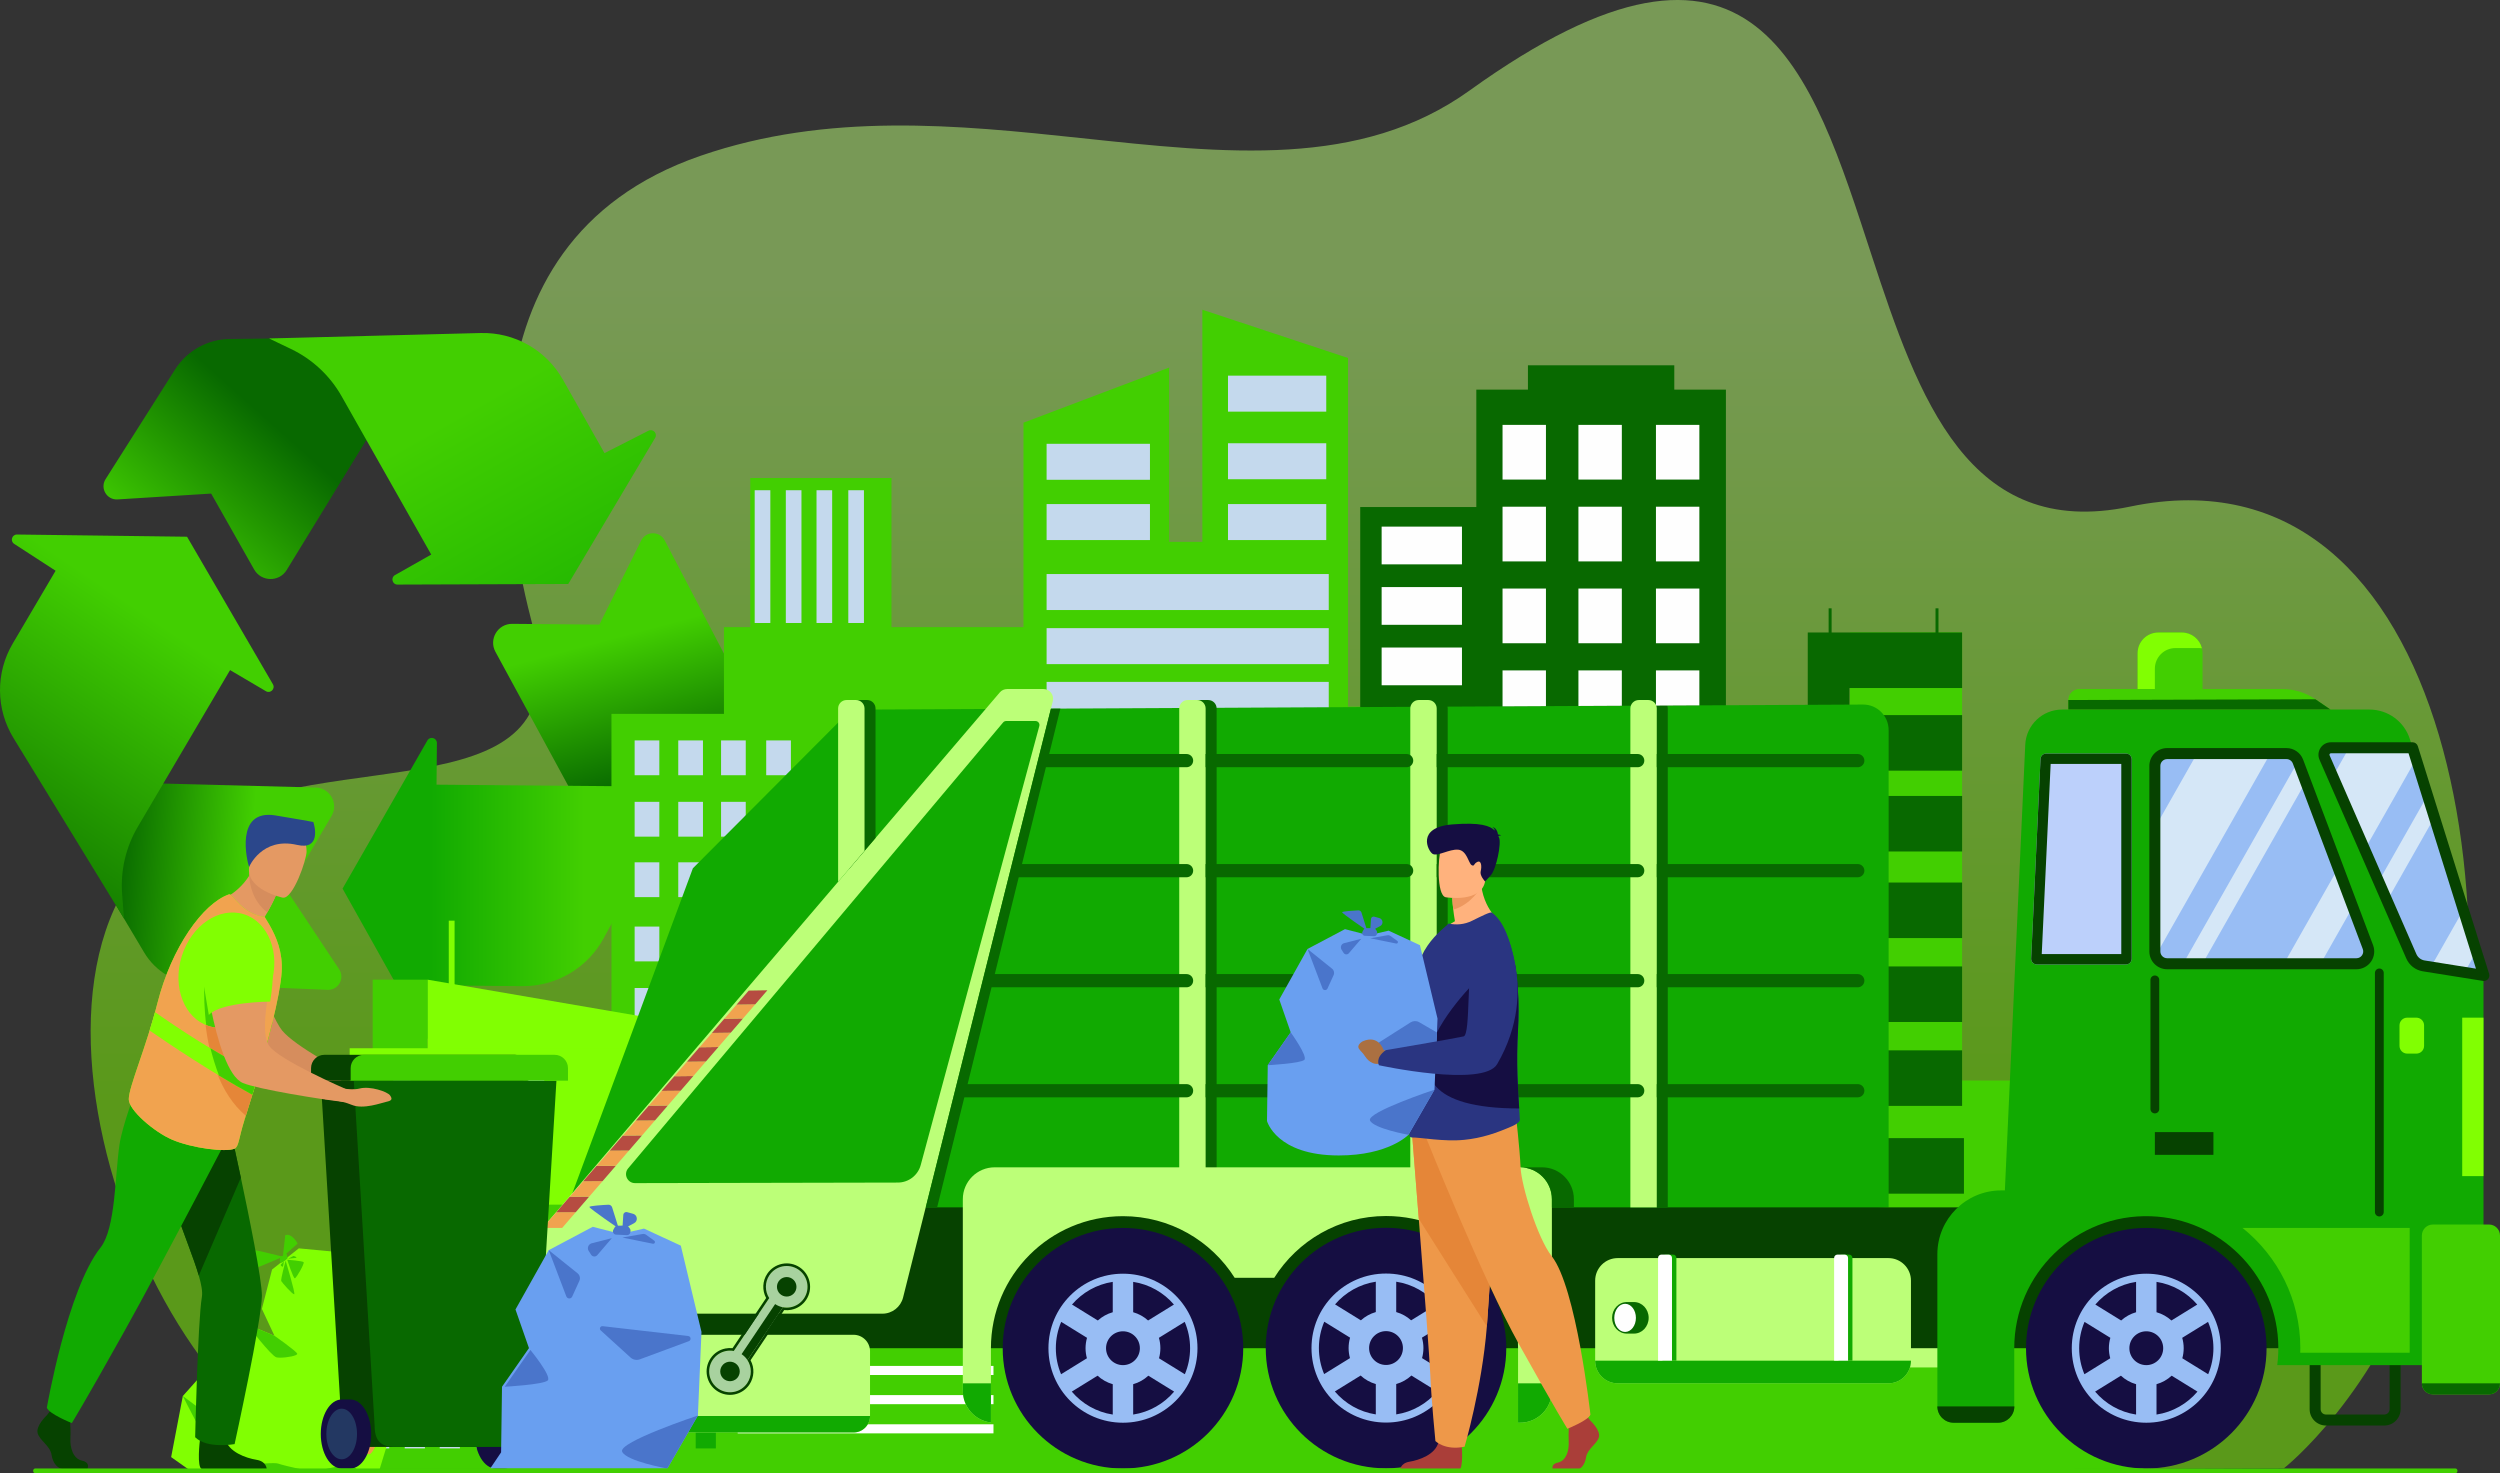<svg xmlns="http://www.w3.org/2000/svg" xmlns:xlink="http://www.w3.org/1999/xlink" xmlns:xodm="http://www.corel.com/coreldraw/odm/2003" xml:space="preserve" width="402.167mm" height="236.99mm" style="shape-rendering:geometricPrecision; text-rendering:geometricPrecision; image-rendering:optimizeQuality; fill-rule:evenodd; clip-rule:evenodd" viewBox="0 0 40216.68 23698.99">
 <rect x="0" y="0" width="40216.68" height="23698.99" fill="#333333" stroke="none"/>
 <defs>
  <style type="text/css">
   <![CDATA[
    .fil21 {fill:#064200}
    .fil26 {fill:#FEFEFE;fill-rule:nonzero}
    .fil17 {fill:#064200;fill-rule:nonzero}
    .fil9 {fill:#086900;fill-rule:nonzero}
    .fil13 {fill:#11AA01;fill-rule:nonzero}
    .fil18 {fill:#150E42;fill-rule:nonzero}
    .fil28 {fill:#233862;fill-rule:nonzero}
    .fil37 {fill:#2A3581;fill-rule:nonzero}
    .fil30 {fill:#2B478B;fill-rule:nonzero}
    .fil7 {fill:#42CF01;fill-rule:nonzero}
    .fil33 {fill:#4A75CB;fill-rule:nonzero}
    .fil32 {fill:#699FF0;fill-rule:nonzero}
    .fil12 {fill:#81FF02;fill-rule:nonzero}
    .fil23 {fill:#82B378;fill-rule:nonzero}
    .fil19 {fill:#98BDF4;fill-rule:nonzero}
    .fil22 {fill:#A8D29F;fill-rule:nonzero}
    .fil34 {fill:#AA3E39;fill-rule:nonzero}
    .fil38 {fill:#AB7041;fill-rule:nonzero}
    .fil11 {fill:#ADC9E0;fill-rule:nonzero}
    .fil25 {fill:#B64C41;fill-rule:nonzero}
    .fil20 {fill:#BCD0FB;fill-rule:nonzero}
    .fil10 {fill:#BCFF78;fill-rule:nonzero}
    .fil8 {fill:#C4D9ED;fill-rule:nonzero}
    .fil14 {fill:#D5E7F7;fill-rule:nonzero}
    .fil27 {fill:#D68D5D;fill-rule:nonzero}
    .fil29 {fill:#E49963;fill-rule:nonzero}
    .fil31 {fill:#E58638;fill-rule:nonzero}
    .fil16 {fill:#EC994A;fill-rule:nonzero}
    .fil39 {fill:#ED985F;fill-rule:nonzero}
    .fil35 {fill:#EE9849;fill-rule:nonzero}
    .fil24 {fill:#F1A34F;fill-rule:nonzero}
    .fil36 {fill:#FFB27D;fill-rule:nonzero}
    .fil15 {fill:white;fill-rule:nonzero}
    .fil1 {fill:url(#id0);fill-rule:nonzero}
    .fil6 {fill:url(#id1);fill-rule:nonzero}
    .fil4 {fill:url(#id2);fill-rule:nonzero}
    .fil3 {fill:url(#id3);fill-rule:nonzero}
    .fil2 {fill:url(#id4);fill-rule:nonzero}
    .fil5 {fill:url(#id5);fill-rule:nonzero}
    .fil0 {fill:url(#id6);fill-rule:nonzero;fill-opacity:0.502}
   ]]>
  </style>
  <linearGradient id="id0" gradientUnits="userSpaceOnUse" x1="9378.52" y1="10393.46" x2="9990.14" y2="12687.07">
   <stop offset="0" style="stop-opacity:1; stop-color:#42CF01"></stop>
   <stop offset="1" style="stop-opacity:1; stop-color:#086900"></stop>
  </linearGradient>
  <linearGradient id="id1" gradientUnits="userSpaceOnUse" x1="9978.18" y1="11865.47" x2="7117.25" y2="6810.95">
   <stop offset="0" style="stop-opacity:1; stop-color:#11AA01"></stop>
   <stop offset="1" style="stop-opacity:1; stop-color:#42CF01"></stop>
  </linearGradient>
  <linearGradient id="id2" gradientUnits="userSpaceOnUse" xlink:href="#id0" x1="4026.74" y1="14063.24" x2="1886.04" y2="13910.33">
  </linearGradient>
  <linearGradient id="id3" gradientUnits="userSpaceOnUse" x1="4504.28" y1="6920.67" x2="2548.65" y2="9119.23">
   <stop offset="0" style="stop-opacity:1; stop-color:#086900"></stop>
   <stop offset="1" style="stop-opacity:1; stop-color:#42CF01"></stop>
  </linearGradient>
  <linearGradient id="id4" gradientUnits="userSpaceOnUse" xlink:href="#id1" x1="6931.99" y1="14305.04" x2="9397.5" y2="14305.04">
  </linearGradient>
  <linearGradient id="id5" gradientUnits="userSpaceOnUse" xlink:href="#id3" x1="-624.88" y1="14610.46" x2="2497.67" y2="9985.7">
  </linearGradient>
  <linearGradient id="id6" gradientUnits="userSpaceOnUse" x1="24258.85" y1="17709.55" x2="24258.91" y2="4620.94">
   <stop offset="0" style="stop-opacity:1; stop-color:#81FF02"></stop>
   <stop offset="1" style="stop-opacity:1; stop-color:#BDFF79"></stop>
  </linearGradient>
 </defs>
 <g id="Camada_x0020_1">
  <g id="_2874065601248">
   <path class="fil0" d="M34262.81 8150.24c-2593.24,541.09 -3402.63,-1746.96 -4151.93,-4034.97 -978.8,-2988.95 -1854.65,-5977.91 -6469.26,-2659.88 -1754.52,1261.44 -3926.77,1013.26 -6259.24,765.09 -1975.22,-210.13 -4065.33,-420.3 -6113.86,286.25 -4103.02,1415.1 -3092.26,6058.41 -2695.24,7577.65 801.9,3068.76 -3192.09,1844.94 -5507.18,3163.5 -3631.43,2068.17 -445.96,10406.52 2984.68,10441.2 3430.68,34.7 30689.42,-69.21 30689.42,-69.21 0,0 1497.16,-1171.26 2292.07,-3585.32 1629.64,-4948.82 496.64,-12983.25 -4769.46,-11884.31z"></path>
   <g>
    <path class="fil1" d="M7969.95 10485.47l2103.34 3871.63 1573.76 -2808.12c174.5,-311.38 179.89,-689.84 14.33,-1006.06l-968.83 -1850.36c-80.6,-153.95 -301.75,-151.62 -379.1,3.98l-671.5 1350.96 -1401.81 -11.93c-232.07,-1.98 -380.98,245.97 -270.19,449.9z"></path>
    <path class="fil2" d="M11337.45 12101.41l-323.63 221.62c-313.37,214.59 -685.01,327.91 -1064.8,324.68l-2926.6 -24.92 5.7 -669.55c0.72,-84.33 -111.09,-114.59 -153,-41.41l-1364.65 2383.02 1336.74 2386.23c40.14,71.65 149.01,46.24 153.28,-35.78l41.24 -792.9 1360.88 11.59c545.01,4.64 1048.15,-291.65 1308.45,-770.51l1626.39 -2992.07z"></path>
    <path class="fil3" d="M4612.28 9169.09l2301.26 -3757.37 -3218.78 41.15c-356.92,4.56 -687.37,189.13 -878.44,490.63l-1118.05 1764.2c-93.02,146.77 19.57,337.14 193.01,326.32l1505.71 -93.94 690.57 1219.97c114.32,201.96 403.51,206.94 524.72,9.04z"></path>
    <path class="fil4" d="M5078.2 12668.72l-4404.6 -114.27 1645.03 2766.97c182.4,306.82 507.47,500.72 864.11,515.44l2086.87 86.16c173.62,7.17 282.18,-185.52 186.1,-330.31l-834.21 -1257.01 711.24 -1208.04c117.74,-199.99 -22.53,-452.92 -254.54,-458.94z"></path>
    <path class="fil5" d="M1995.01 14777.09l-30.11 -391.08c-29.17,-378.68 58.51,-757.2 251.21,-1084.49l1484.88 -2522.04 577 339.71c72.68,42.79 154.78,-38.91 112.36,-111.8l-1381.43 -2373.33 -2734.91 -35.46c-82.12,-1.07 -114.54,105.93 -45.64,150.63l666.04 432.16 -690.47 1172.76c-276.53,469.68 -271.51,1053.56 13.05,1518.41l1778.02 2904.53z"></path>
    <path class="fil6" d="M4327.98 5444.78l353.74 169.46c342.52,164.08 626.49,429.28 813.58,759.8l1441.72 2546.96 -582.7 329.85c-73.4,41.54 -43.69,153.5 40.64,153.2l2746.08 -9.68 1398.16 -2350.77c41.99,-70.59 -34.46,-152.17 -107.62,-114.85l-707.29 360.73 -670.4 -1184.35c-268.49,-474.31 -776.66,-761.91 -1321.51,-747.9l-3404.4 87.55z"></path>
   </g>
   <polygon class="fil7" points="32924.92,23630.51 34474.28,23630.51 34474.28,20437.45 32924.92,20437.45 "></polygon>
   <polygon class="fil7" points="11645.89,11483.98 11645.89,10088.43 12069.48,10088.43 12069.48,7689.04 14340.84,7689.04 14340.84,10088.43 16464.25,10088.43 16464.25,6799.54 18807.51,5912.62 18807.51,8716.74 19341.9,8716.74 19341.9,4982.47 21685.15,5759.03 21685.15,11367.86 24648.8,11367.86 24648.8,14680.92 25755.99,14680.92 25755.99,15515.54 28299.41,15515.54 28299.41,14078.4 29759.76,14078.4 29759.76,10173.06 31563.51,10173.06 31563.51,17382.06 33367.62,17382.06 33367.62,23655.27 9836.12,23655.27 9836.12,11483.98 "></polygon>
   <polygon class="fil8" points="19754.31,6621.88 21335,6621.88 21335,6043.02 19754.31,6043.02 "></polygon>
   <polygon class="fil8" points="19754.31,7709.35 21335,7709.35 21335,7130.49 19754.31,7130.49 "></polygon>
   <polygon class="fil8" points="19754.31,8687.74 21335,8687.74 21335,8108.87 19754.31,8108.87 "></polygon>
   <polygon class="fil9" points="29726.45,13697.64 31563.81,13697.64 31563.81,12804.1 29726.45,12804.1 "></polygon>
   <polygon class="fil9" points="23749.11,11800.13 27764.03,11800.13 27764.03,6267.82 26933.8,6267.82 26933.8,5876.42 24579.34,5876.42 24579.34,6267.82 23749.11,6267.82 "></polygon>
   <polygon class="fil9" points="21881.55,11847.52 25150.23,11847.52 25150.23,8156.41 21881.55,8156.41 "></polygon>
   <polygon class="fil9" points="29743.83,16440.41 31563.66,16440.41 31563.66,15546.86 29743.83,15546.86 "></polygon>
   <polygon class="fil9" points="29743.83,17790.09 31563.66,17790.09 31563.66,16896.54 29743.83,16896.54 "></polygon>
   <polygon class="fil9" points="29773.51,19202.25 31593.16,19202.25 31593.16,18308.71 29773.51,18308.71 "></polygon>
   <polygon class="fil8" points="29773.51,20585.24 31593.16,20585.24 31593.16,19691.69 29773.51,19691.69 "></polygon>
   <polygon class="fil10" points="29773.51,21997.4 31593.16,21997.4 31593.16,21103.85 29773.51,21103.85 "></polygon>
   <polygon class="fil8" points="16836.34,8687.74 18498.97,8687.74 18498.97,8108.87 16836.34,8108.87 "></polygon>
   <polygon class="fil8" points="16836.34,7718.21 18498.97,7718.21 18498.97,7139.34 16836.34,7139.34 "></polygon>
   <polygon class="fil8" points="16836.34,9813.36 21375.18,9813.36 21375.18,9234.5 16836.34,9234.5 "></polygon>
   <polygon class="fil8" points="16836.34,10683.71 21375.18,10683.71 21375.18,10104.89 16836.34,10104.89 "></polygon>
   <polygon class="fil8" points="16836.34,11526.11 21375.18,11526.11 21375.18,10969.43 16836.34,10969.43 "></polygon>
   <polygon class="fil9" points="29743.83,15090.54 31563.66,15090.54 31563.66,14197 29743.83,14197 "></polygon>
   <polygon class="fil8" points="23797.74,12470.81 24194.96,12470.81 24194.96,11910.93 23797.74,11910.93 "></polygon>
   <polygon class="fil8" points="23054.85,12470.81 23452.05,12470.81 23452.05,11910.93 23054.85,11910.93 "></polygon>
   <polygon class="fil8" points="22328.57,12470.81 22725.94,12470.81 22725.94,11910.93 22328.57,11910.93 "></polygon>
   <polygon class="fil8" points="21640.19,12470.81 22037.39,12470.81 22037.39,11910.93 21640.19,11910.93 "></polygon>
   <polygon class="fil8" points="20938.34,12470.81 21335.54,12470.81 21335.54,11910.93 20938.34,11910.93 "></polygon>
   <polygon class="fil8" points="20228.54,12470.81 20625.75,12470.81 20625.75,11910.93 20228.54,11910.93 "></polygon>
   <polygon class="fil8" points="19485.64,12470.81 19882.84,12470.81 19882.84,11910.93 19485.64,11910.93 "></polygon>
   <polygon class="fil8" points="18759.36,12470.81 19156.75,12470.81 19156.75,11910.93 18759.36,11910.93 "></polygon>
   <polygon class="fil8" points="18070.98,12470.81 18468.18,12470.81 18468.18,11910.93 18070.98,11910.93 "></polygon>
   <polygon class="fil8" points="17369.14,12470.81 17766.34,12470.81 17766.34,11910.93 17369.14,11910.93 "></polygon>
   <polygon class="fil8" points="16637.72,12470.81 17035.1,12470.81 17035.1,11910.93 16637.72,11910.93 "></polygon>
   <polygon class="fil8" points="15895,12470.81 16292.21,12470.81 16292.21,11910.93 15895,11910.93 "></polygon>
   <polygon class="fil8" points="15168.73,12470.81 15565.93,12470.81 15565.93,11910.93 15168.73,11910.93 "></polygon>
   <polygon class="fil8" points="14480.16,12470.81 14877.38,12470.81 14877.38,11910.93 14480.16,11910.93 "></polygon>
   <polygon class="fil8" points="13778.32,12470.81 14175.7,12470.81 14175.7,11910.93 13778.32,11910.93 "></polygon>
   <polygon class="fil8" points="12325.79,12470.81 12723,12470.81 12723,11910.93 12325.79,11910.93 "></polygon>
   <polygon class="fil8" points="11599.52,12470.81 11996.72,12470.81 11996.72,11910.93 11599.52,11910.93 "></polygon>
   <polygon class="fil8" points="10910.95,12470.81 11308.17,12470.81 11308.17,11910.93 10910.95,11910.93 "></polygon>
   <polygon class="fil8" points="10209.18,12470.81 10606.43,12470.81 10606.43,11910.93 10209.18,11910.93 "></polygon>
   <polygon class="fil8" points="23797.74,13458.87 24194.96,13458.87 24194.96,12898.99 23797.74,12898.99 "></polygon>
   <polygon class="fil8" points="23054.85,13458.87 23452.05,13458.87 23452.05,12898.99 23054.85,12898.99 "></polygon>
   <polygon class="fil8" points="22328.57,13458.87 22725.94,13458.87 22725.94,12898.99 22328.57,12898.99 "></polygon>
   <polygon class="fil8" points="21640.19,13458.87 22037.39,13458.87 22037.39,12898.99 21640.19,12898.99 "></polygon>
   <polygon class="fil8" points="20938.34,13458.87 21335.54,13458.87 21335.54,12898.99 20938.34,12898.99 "></polygon>
   <polygon class="fil8" points="20228.54,13458.87 20625.75,13458.87 20625.75,12898.99 20228.54,12898.99 "></polygon>
   <polygon class="fil8" points="19485.64,13458.87 19882.84,13458.87 19882.84,12898.99 19485.64,12898.99 "></polygon>
   <polygon class="fil8" points="18759.36,13458.87 19156.75,13458.87 19156.75,12898.99 18759.36,12898.99 "></polygon>
   <polygon class="fil8" points="18070.98,13458.87 18468.18,13458.87 18468.18,12898.99 18070.98,12898.99 "></polygon>
   <polygon class="fil8" points="17369.14,13458.87 17766.34,13458.87 17766.34,12898.99 17369.14,12898.99 "></polygon>
   <polygon class="fil8" points="16637.72,13458.87 17035.1,13458.87 17035.1,12898.99 16637.72,12898.99 "></polygon>
   <polygon class="fil8" points="15895,13458.87 16292.21,13458.87 16292.21,12898.99 15895,12898.99 "></polygon>
   <polygon class="fil8" points="15168.73,13458.87 15565.93,13458.87 15565.93,12898.99 15168.73,12898.99 "></polygon>
   <polygon class="fil8" points="14480.16,13458.87 14877.38,13458.87 14877.38,12898.99 14480.16,12898.99 "></polygon>
   <polygon class="fil8" points="13778.32,13458.87 14175.7,13458.87 14175.7,12898.99 13778.32,12898.99 "></polygon>
   <polygon class="fil8" points="13068.51,13458.87 13465.9,13458.87 13465.9,12898.99 13068.51,12898.99 "></polygon>
   <polygon class="fil8" points="12325.79,13458.87 12723,13458.87 12723,12898.99 12325.79,12898.99 "></polygon>
   <polygon class="fil8" points="11599.52,13458.87 11996.72,13458.87 11996.72,12898.99 11599.52,12898.99 "></polygon>
   <polygon class="fil8" points="10910.95,13458.87 11308.17,13458.87 11308.17,12898.99 10910.95,12898.99 "></polygon>
   <polygon class="fil8" points="10209.18,13458.87 10606.43,13458.87 10606.43,12898.99 10209.18,12898.99 "></polygon>
   <polygon class="fil8" points="23797.74,14431.7 24194.96,14431.7 24194.96,13871.82 23797.74,13871.82 "></polygon>
   <polygon class="fil8" points="23054.85,14431.7 23452.05,14431.7 23452.05,13871.82 23054.85,13871.82 "></polygon>
   <polygon class="fil8" points="22328.57,14431.7 22725.94,14431.7 22725.94,13871.82 22328.57,13871.82 "></polygon>
   <polygon class="fil8" points="21640.19,14431.7 22037.39,14431.7 22037.39,13871.82 21640.19,13871.82 "></polygon>
   <polygon class="fil8" points="20938.34,14431.7 21335.54,14431.7 21335.54,13871.82 20938.34,13871.82 "></polygon>
   <polygon class="fil8" points="20228.54,14431.7 20625.75,14431.7 20625.75,13871.82 20228.54,13871.82 "></polygon>
   <polygon class="fil8" points="19485.64,14431.7 19882.84,14431.7 19882.84,13871.82 19485.64,13871.82 "></polygon>
   <polygon class="fil8" points="18759.36,14431.7 19156.75,14431.7 19156.75,13871.82 18759.36,13871.82 "></polygon>
   <polygon class="fil8" points="18070.98,14431.7 18468.18,14431.7 18468.18,13871.82 18070.98,13871.82 "></polygon>
   <polygon class="fil8" points="17369.14,14431.7 17766.34,14431.7 17766.34,13871.82 17369.14,13871.82 "></polygon>
   <polygon class="fil8" points="16637.72,14431.7 17035.1,14431.7 17035.1,13871.82 16637.72,13871.82 "></polygon>
   <polygon class="fil8" points="15895,14431.7 16292.21,14431.7 16292.21,13871.82 15895,13871.82 "></polygon>
   <polygon class="fil8" points="15168.73,14431.7 15565.93,14431.7 15565.93,13871.82 15168.73,13871.82 "></polygon>
   <polygon class="fil8" points="14480.16,14431.7 14877.38,14431.7 14877.38,13871.82 14480.16,13871.82 "></polygon>
   <polygon class="fil8" points="13778.32,14431.7 14175.7,14431.7 14175.7,13871.82 13778.32,13871.82 "></polygon>
   <polygon class="fil8" points="13068.51,14431.7 13465.9,14431.7 13465.9,13871.82 13068.51,13871.82 "></polygon>
   <polygon class="fil8" points="12325.79,14431.7 12723,14431.7 12723,13871.82 12325.79,13871.82 "></polygon>
   <polygon class="fil8" points="11599.52,14431.7 11996.72,14431.7 11996.72,13871.82 11599.52,13871.82 "></polygon>
   <polygon class="fil8" points="10910.95,14431.7 11308.17,14431.7 11308.17,13871.82 10910.95,13871.82 "></polygon>
   <polygon class="fil8" points="10209.18,14431.7 10606.43,14431.7 10606.43,13871.82 10209.18,13871.82 "></polygon>
   <polygon class="fil8" points="23797.74,15465.45 24194.96,15465.45 24194.96,14905.56 23797.74,14905.56 "></polygon>
   <polygon class="fil8" points="23054.85,15465.45 23452.05,15465.45 23452.05,14905.56 23054.85,14905.56 "></polygon>
   <polygon class="fil8" points="22328.57,15465.45 22725.94,15465.45 22725.94,14905.56 22328.57,14905.56 "></polygon>
   <polygon class="fil8" points="21640.19,15465.45 22037.39,15465.45 22037.39,14905.56 21640.19,14905.56 "></polygon>
   <polygon class="fil8" points="20938.34,15465.45 21335.54,15465.45 21335.54,14905.56 20938.34,14905.56 "></polygon>
   <polygon class="fil8" points="20228.54,15465.45 20625.75,15465.45 20625.75,14905.56 20228.54,14905.56 "></polygon>
   <polygon class="fil8" points="19485.64,15465.45 19882.84,15465.45 19882.84,14905.56 19485.64,14905.56 "></polygon>
   <polygon class="fil8" points="18759.36,15465.45 19156.75,15465.45 19156.75,14905.56 18759.36,14905.56 "></polygon>
   <polygon class="fil8" points="18070.98,15465.45 18468.18,15465.45 18468.18,14905.56 18070.98,14905.56 "></polygon>
   <polygon class="fil8" points="17369.14,15465.45 17766.34,15465.45 17766.34,14905.56 17369.14,14905.56 "></polygon>
   <polygon class="fil8" points="16637.72,15465.45 17035.1,15465.45 17035.1,14905.56 16637.72,14905.56 "></polygon>
   <polygon class="fil8" points="15895,15465.45 16292.21,15465.45 16292.21,14905.56 15895,14905.56 "></polygon>
   <polygon class="fil8" points="15168.73,15465.45 15565.93,15465.45 15565.93,14905.56 15168.73,14905.56 "></polygon>
   <polygon class="fil8" points="14480.16,15465.45 14877.38,15465.45 14877.38,14905.56 14480.16,14905.56 "></polygon>
   <polygon class="fil8" points="13778.32,15465.45 14175.7,15465.45 14175.7,14905.56 13778.32,14905.56 "></polygon>
   <polygon class="fil8" points="13068.51,15465.45 13465.9,15465.45 13465.9,14905.56 13068.51,14905.56 "></polygon>
   <polygon class="fil8" points="12325.79,15465.45 12723,15465.45 12723,14905.56 12325.79,14905.56 "></polygon>
   <polygon class="fil8" points="11599.52,15465.45 11996.72,15465.45 11996.72,14905.56 11599.52,14905.56 "></polygon>
   <polygon class="fil8" points="10910.95,15465.45 11308.17,15465.45 11308.17,14905.56 10910.95,14905.56 "></polygon>
   <polygon class="fil8" points="10209.18,15465.45 10606.43,15465.45 10606.43,14905.56 10209.18,14905.56 "></polygon>
   <polygon class="fil8" points="23797.74,16453.51 24194.96,16453.51 24194.96,15893.63 23797.74,15893.63 "></polygon>
   <polygon class="fil8" points="23054.85,16453.51 23452.05,16453.51 23452.05,15893.63 23054.85,15893.63 "></polygon>
   <polygon class="fil8" points="22328.57,16453.51 22725.94,16453.51 22725.94,15893.63 22328.57,15893.63 "></polygon>
   <polygon class="fil8" points="21640.19,16453.51 22037.39,16453.51 22037.39,15893.63 21640.19,15893.63 "></polygon>
   <polygon class="fil8" points="20938.34,16453.51 21335.54,16453.51 21335.54,15893.63 20938.34,15893.63 "></polygon>
   <polygon class="fil8" points="20228.54,16453.51 20625.75,16453.51 20625.75,15893.63 20228.54,15893.63 "></polygon>
   <polygon class="fil8" points="19485.64,16453.51 19882.84,16453.51 19882.84,15893.63 19485.64,15893.63 "></polygon>
   <polygon class="fil8" points="18759.36,16453.51 19156.75,16453.51 19156.75,15893.63 18759.36,15893.63 "></polygon>
   <polygon class="fil8" points="18070.98,16453.51 18468.18,16453.51 18468.18,15893.63 18070.98,15893.63 "></polygon>
   <polygon class="fil8" points="17369.14,16453.51 17766.34,16453.51 17766.34,15893.63 17369.14,15893.63 "></polygon>
   <polygon class="fil8" points="16637.72,16453.51 17035.1,16453.51 17035.1,15893.63 16637.72,15893.63 "></polygon>
   <polygon class="fil8" points="15895,16453.51 16292.21,16453.51 16292.21,15893.63 15895,15893.63 "></polygon>
   <polygon class="fil8" points="15168.73,16453.51 15565.93,16453.51 15565.93,15893.63 15168.73,15893.63 "></polygon>
   <polygon class="fil8" points="14480.16,16453.51 14877.38,16453.51 14877.38,15893.63 14480.16,15893.63 "></polygon>
   <polygon class="fil8" points="13778.32,16453.51 14175.7,16453.51 14175.7,15893.63 13778.32,15893.63 "></polygon>
   <polygon class="fil8" points="13068.51,16453.51 13465.9,16453.51 13465.9,15893.63 13068.51,15893.63 "></polygon>
   <polygon class="fil8" points="12325.79,16453.51 12723,16453.51 12723,15893.63 12325.79,15893.63 "></polygon>
   <polygon class="fil8" points="10910.95,16453.51 11308.17,16453.51 11308.17,15893.63 10910.95,15893.63 "></polygon>
   <polygon class="fil8" points="11599.52,16453.51 11996.72,16453.51 11996.72,15893.63 11599.52,15893.63 "></polygon>
   <polygon class="fil8" points="10209.18,16453.51 10606.43,16453.51 10606.43,15893.63 10209.18,15893.63 "></polygon>
   <polygon class="fil8" points="23797.74,17426.33 24194.96,17426.33 24194.96,16866.45 23797.74,16866.45 "></polygon>
   <polygon class="fil8" points="23054.85,17426.33 23452.05,17426.33 23452.05,16866.45 23054.85,16866.45 "></polygon>
   <polygon class="fil8" points="22328.57,17426.33 22725.94,17426.33 22725.94,16866.45 22328.57,16866.45 "></polygon>
   <polygon class="fil8" points="21640.19,17426.33 22037.39,17426.33 22037.39,16866.45 21640.19,16866.45 "></polygon>
   <polygon class="fil8" points="20938.34,17426.33 21335.54,17426.33 21335.54,16866.45 20938.34,16866.45 "></polygon>
   <polygon class="fil8" points="20228.54,17426.33 20625.75,17426.33 20625.75,16866.45 20228.54,16866.45 "></polygon>
   <polygon class="fil8" points="19485.64,17426.33 19882.84,17426.33 19882.84,16866.45 19485.64,16866.45 "></polygon>
   <polygon class="fil8" points="18759.36,17426.33 19156.75,17426.33 19156.75,16866.45 18759.36,16866.45 "></polygon>
   <polygon class="fil8" points="18070.98,17426.33 18468.18,17426.33 18468.18,16866.45 18070.98,16866.45 "></polygon>
   <polygon class="fil8" points="17369.14,17426.33 17766.34,17426.33 17766.34,16866.45 17369.14,16866.45 "></polygon>
   <polygon class="fil8" points="16637.72,17426.33 17035.1,17426.33 17035.1,16866.45 16637.72,16866.45 "></polygon>
   <polygon class="fil8" points="15895,17426.33 16292.21,17426.33 16292.21,16866.45 15895,16866.45 "></polygon>
   <polygon class="fil8" points="15168.73,17426.33 15565.93,17426.33 15565.93,16866.45 15168.73,16866.45 "></polygon>
   <polygon class="fil8" points="14480.16,17426.33 14877.38,17426.33 14877.38,16866.45 14480.16,16866.45 "></polygon>
   <polygon class="fil8" points="13778.32,17426.33 14175.7,17426.33 14175.7,16866.45 13778.32,16866.45 "></polygon>
   <polygon class="fil8" points="13068.51,17426.33 13465.9,17426.33 13465.9,16866.45 13068.51,16866.45 "></polygon>
   <polygon class="fil8" points="12325.79,17426.33 12723,17426.33 12723,16866.45 12325.79,16866.45 "></polygon>
   <polygon class="fil8" points="10910.95,17426.33 11308.17,17426.33 11308.17,16866.45 10910.95,16866.45 "></polygon>
   <polygon class="fil8" points="10209.18,17426.33 10606.43,17426.33 10606.43,16866.45 10209.18,16866.45 "></polygon>
   <polygon class="fil7" points="5995.47,21738.44 6879.18,21738.44 6879.18,15759.59 5995.47,15759.59 "></polygon>
   <polygon class="fil11" points="6879.21,23547.47 7827.91,23547.47 7827.91,19394.68 6879.21,19394.68 "></polygon>
   <polygon class="fil8" points="27653.35,14075.73 27653.35,12911.2 27605.39,12911.2 27605.39,14075.73 26950.09,14075.73 26950.09,15513.05 28299.59,15513.05 28299.59,14075.73 "></polygon>
   <polygon class="fil9" points="31563.51,11068.17 31563.51,10174.62 31183.79,10174.62 31183.79,9785.93 31136.01,9785.93 31136.01,10174.62 29464.49,10174.62 29464.49,9785.93 29416.53,9785.93 29416.53,10174.62 29080.75,10174.62 29080.75,14079.64 29751.43,14079.64 29751.43,12397.15 31563.51,12397.15 31563.51,11503.6 29751.43,11503.6 29751.43,11068.17 "></polygon>
   <polygon class="fil12" points="11946.62,16629.8 11946.62,21669.77 6879.21,21669.77 6879.21,15759.63 "></polygon>
   <polygon class="fil7" points="5624.87,23630.51 11946.62,23630.51 11946.62,19378.93 5624.87,19378.93 "></polygon>
   <polygon class="fil12" points="5624.87,18244.67 11946.62,18244.67 11946.62,16862.93 5624.87,16862.93 "></polygon>
   <polygon class="fil8" points="11191.53,20989.35 11516.16,20989.35 11516.16,20531.79 11191.53,20531.79 "></polygon>
   <polygon class="fil8" points="10584.38,20989.35 10909.04,20989.35 10909.04,20531.79 10584.38,20531.79 "></polygon>
   <polygon class="fil8" points="9990.8,20989.35 10315.46,20989.35 10315.46,20531.79 9990.8,20531.79 "></polygon>
   <polygon class="fil8" points="9428.03,20989.35 9752.71,20989.35 9752.71,20531.79 9428.03,20531.79 "></polygon>
   <polygon class="fil8" points="8854.43,20989.35 9179.11,20989.35 9179.11,20531.79 8854.43,20531.79 "></polygon>
   <polygon class="fil8" points="8274.32,20989.35 8598.97,20989.35 8598.97,20531.79 8274.32,20531.79 "></polygon>
   <polygon class="fil8" points="7667.17,20989.35 7991.87,20989.35 7991.87,20531.79 7667.17,20531.79 "></polygon>
   <polygon class="fil8" points="7073.63,20989.35 7398.31,20989.35 7398.31,20531.79 7073.63,20531.79 "></polygon>
   <polygon class="fil8" points="6510.82,20989.35 6835.5,20989.35 6835.5,20531.79 6510.82,20531.79 "></polygon>
   <polygon class="fil8" points="5937.26,20989.35 6261.94,20989.35 6261.94,20531.79 5937.26,20531.79 "></polygon>
   <polygon class="fil8" points="11191.53,21797.04 11516.16,21797.04 11516.16,21339.3 11191.53,21339.3 "></polygon>
   <polygon class="fil8" points="10584.38,21797.04 10909.04,21797.04 10909.04,21339.3 10584.38,21339.3 "></polygon>
   <polygon class="fil8" points="9990.8,21797.04 10315.46,21797.04 10315.46,21339.3 9990.8,21339.3 "></polygon>
   <polygon class="fil8" points="9428.03,21797.04 9752.71,21797.04 9752.71,21339.3 9428.03,21339.3 "></polygon>
   <polygon class="fil8" points="8854.43,21797.04 9179.11,21797.04 9179.11,21339.3 8854.43,21339.3 "></polygon>
   <polygon class="fil8" points="8274.32,21797.04 8598.97,21797.04 8598.97,21339.3 8274.32,21339.3 "></polygon>
   <polygon class="fil8" points="7667.17,21797.04 7991.87,21797.04 7991.87,21339.3 7667.17,21339.3 "></polygon>
   <polygon class="fil8" points="7073.63,21797.04 7398.31,21797.04 7398.31,21339.3 7073.63,21339.3 "></polygon>
   <polygon class="fil8" points="6510.82,21797.04 6835.5,21797.04 6835.5,21339.3 6510.82,21339.3 "></polygon>
   <polygon class="fil8" points="5937.26,21797.04 6261.94,21797.04 6261.94,21339.3 5937.26,21339.3 "></polygon>
   <polygon class="fil8" points="11191.53,19362.1 11516.16,19362.1 11516.16,18904.54 11191.53,18904.54 "></polygon>
   <polygon class="fil8" points="10584.38,19362.1 10909.04,19362.1 10909.04,18904.54 10584.38,18904.54 "></polygon>
   <polygon class="fil8" points="9990.8,19362.1 10315.46,19362.1 10315.46,18904.54 9990.8,18904.54 "></polygon>
   <polygon class="fil8" points="9428.03,19362.1 9752.71,19362.1 9752.71,18904.54 9428.03,18904.54 "></polygon>
   <polygon class="fil12" points="8854.43,19362.1 9179.11,19362.1 9179.11,18904.54 8854.43,18904.54 "></polygon>
   <polygon class="fil8" points="8274.32,19362.1 8598.97,19362.1 8598.97,18904.54 8274.32,18904.54 "></polygon>
   <polygon class="fil8" points="7667.17,19362.1 7991.87,19362.1 7991.87,18904.54 7667.17,18904.54 "></polygon>
   <polygon class="fil8" points="7073.63,19362.1 7398.31,19362.1 7398.31,18904.54 7073.63,18904.54 "></polygon>
   <polygon class="fil8" points="11191.53,20169.79 11516.16,20169.79 11516.16,19712.04 11191.53,19712.04 "></polygon>
   <polygon class="fil8" points="10584.38,20169.79 10909.04,20169.79 10909.04,19712.04 10584.38,19712.04 "></polygon>
   <polygon class="fil8" points="9990.8,20169.79 10315.46,20169.79 10315.46,19712.04 9990.8,19712.04 "></polygon>
   <polygon class="fil8" points="9428.03,20169.79 9752.71,20169.79 9752.71,19712.04 9428.03,19712.04 "></polygon>
   <polygon class="fil8" points="8854.43,20169.79 9179.11,20169.79 9179.11,19712.04 8854.43,19712.04 "></polygon>
   <polygon class="fil8" points="8274.32,20169.79 8598.97,20169.79 8598.97,19712.04 8274.32,19712.04 "></polygon>
   <polygon class="fil8" points="7667.17,20169.79 7991.87,20169.79 7991.87,19712.04 7667.17,19712.04 "></polygon>
   <polygon class="fil8" points="7073.63,20169.79 7398.31,20169.79 7398.31,19712.04 7073.63,19712.04 "></polygon>
   <polygon class="fil8" points="6510.82,20169.79 6835.5,20169.79 6835.5,19712.04 6510.82,19712.04 "></polygon>
   <polygon class="fil8" points="5937.26,20169.79 6261.94,20169.79 6261.94,19712.04 5937.26,19712.04 "></polygon>
   <polygon class="fil8" points="11191.53,22592.17 11516.16,22592.17 11516.16,22134.6 11191.53,22134.6 "></polygon>
   <polygon class="fil8" points="10584.38,22592.17 10909.04,22592.17 10909.04,22134.6 10584.38,22134.6 "></polygon>
   <polygon class="fil8" points="9990.8,22592.17 10315.46,22592.17 10315.46,22134.6 9990.8,22134.6 "></polygon>
   <polygon class="fil8" points="9428.03,22592.17 9752.71,22592.17 9752.71,22134.6 9428.03,22134.6 "></polygon>
   <polygon class="fil8" points="8854.43,22592.17 9179.11,22592.17 9179.11,22134.6 8854.43,22134.6 "></polygon>
   <polygon class="fil8" points="8274.32,22592.17 8598.97,22592.17 8598.97,22134.6 8274.32,22134.6 "></polygon>
   <polygon class="fil8" points="7667.17,22592.17 7991.87,22592.17 7991.87,22134.6 7667.17,22134.6 "></polygon>
   <polygon class="fil8" points="7073.63,22592.17 7398.31,22592.17 7398.31,22134.6 7073.63,22134.6 "></polygon>
   <polygon class="fil8" points="6510.82,22592.17 6835.5,22592.17 6835.5,22134.6 6510.82,22134.6 "></polygon>
   <polygon class="fil8" points="5937.26,22592.17 6261.93,22592.17 6261.93,22134.6 5937.26,22134.6 "></polygon>
   <polygon class="fil13" points="11191.53,23300.21 11516.16,23300.21 11516.16,22842.64 11191.53,22842.64 "></polygon>
   <polygon class="fil8" points="10584.38,23300.21 10909.04,23300.21 10909.04,22842.64 10584.38,22842.64 "></polygon>
   <polygon class="fil8" points="9990.8,23300.21 10315.46,23300.21 10315.46,22842.64 9990.8,22842.64 "></polygon>
   <polygon class="fil8" points="9428.03,23300.21 9752.71,23300.21 9752.71,22842.64 9428.03,22842.64 "></polygon>
   <polygon class="fil8" points="8854.43,23300.21 9179.11,23300.21 9179.11,22842.64 8854.43,22842.64 "></polygon>
   <polygon class="fil8" points="8274.32,23300.21 8598.97,23300.21 8598.97,22842.64 8274.32,22842.64 "></polygon>
   <polygon class="fil8" points="7667.17,23300.21 7991.87,23300.21 7991.87,22842.64 7667.17,22842.64 "></polygon>
   <polygon class="fil8" points="7073.63,23300.21 7398.31,23300.21 7398.31,22842.64 7073.63,22842.64 "></polygon>
   <polygon class="fil8" points="6510.82,23300.21 6835.5,23300.21 6835.5,22842.64 6510.82,22842.64 "></polygon>
   <polygon class="fil8" points="5937.26,23300.21 6261.93,23300.21 6261.93,22842.64 5937.26,22842.64 "></polygon>
   <polygon class="fil12" points="7219.07,16008.85 7312.71,16008.85 7312.71,14810.49 7219.07,14810.49 "></polygon>
   <polygon class="fil14" points="11191.53,17723.01 11464.3,17723.01 11464.3,17251.11 11191.53,17251.11 "></polygon>
   <polygon class="fil14" points="8482.9,17723.01 8755.73,17723.01 8755.73,17251.11 8482.9,17251.11 "></polygon>
   <polygon class="fil14" points="6328.2,17723.01 6601.03,17723.01 6601.03,17251.11 6328.2,17251.11 "></polygon>
   <polygon class="fil7" points="19489.51,23630.51 28587.23,23630.51 28587.23,18308.74 19489.51,18308.74 "></polygon>
   <polygon class="fil8" points="25453.12,18551.77 27351.53,18551.77 27351.53,16896.54 25453.12,17623.54 "></polygon>
   <polygon class="fil7" points="16096.45,23630.51 11751.91,23630.51 11751.91,18904.52 16096.45,20408.59 "></polygon>
   <polygon class="fil14" points="11866.62,20711.1 15981.73,20711.1 15981.73,20565.06 11866.62,20565.06 "></polygon>
   <polygon class="fil14" points="11866.62,21180.51 15981.73,21180.51 15981.73,21034.48 11866.62,21034.48 "></polygon>
   <polygon class="fil14" points="11866.62,21649.75 15981.73,21649.75 15981.73,21503.72 11866.62,21503.72 "></polygon>
   <polygon class="fil15" points="11866.62,22119.21 15981.73,22119.21 15981.73,21973.17 11866.62,21973.17 "></polygon>
   <polygon class="fil15" points="11866.62,22588.63 15981.73,22588.63 15981.73,22442.58 11866.62,22442.58 "></polygon>
   <polygon class="fil15" points="11866.62,23058.04 15981.73,23058.04 15981.73,22912.02 11866.62,22912.02 "></polygon>
   <polygon class="fil8" points="27351.53,18308.74 27716.71,18308.74 27716.71,16896.56 27351.53,16896.56 "></polygon>
   <polygon class="fil8" points="12140.46,10021.9 12392.17,10021.9 12392.17,7886.05 12140.46,7886.05 "></polygon>
   <polygon class="fil8" points="12641.23,10021.9 12892.93,10021.9 12892.93,7886.05 12641.23,7886.05 "></polygon>
   <polygon class="fil8" points="13135.08,10021.9 13386.78,10021.9 13386.78,7886.05 13135.08,7886.05 "></polygon>
   <polygon class="fil8" points="13646.27,10021.9 13897.97,10021.9 13897.97,7886.05 13646.27,7886.05 "></polygon>
   <polygon class="fil12" points="5481.42,20146.08 4807.05,20081.83 4376.72,20422.2 4212.67,21055.56 4415.24,21488.53 3972.07,21302.14 2941.03,22457.3 2753.16,23439.86 3099.98,23685.54 6091.25,23685.54 6524.79,22269.46 6510.31,21113.44 "></polygon>
   <path class="fil7" d="M4508.16 21840.41c-24.33,0 -45.46,-1.6 -60.81,-5.14 -83.48,-19.3 -475.28,-533.13 -475.28,-533.13l443.17 186.39c0,0 359.66,250.45 366.11,289.04 5.24,31.34 -165.07,62.84 -273.19,62.84z"></path>
   <path class="fil7" d="M3437.82 23338.43c-56.55,0 -496.79,-881.13 -496.79,-881.13l545.44 407.62c46.04,34.53 68.23,92.42 56.83,148.7 -24.25,120.37 -68.85,315.8 -104.33,324.63 -0.36,0 -0.76,0.18 -1.15,0.18z"></path>
   <path class="fil16" d="M5937.19 23393.85c-117.21,0 -351.09,-483.97 -324.09,-546.96 28.89,-67.47 809.29,-472.09 809.29,-472.09 0,0 -356.48,934.6 -462.47,1011.59 -6.92,5.14 -14.52,7.46 -22.73,7.46z"></path>
   <path class="fil7" d="M4550.11 20216.7c0,0 -558.79,-147.61 -610.16,-121.95 -51.36,25.67 -308.29,378.96 -282.59,443.03 25.66,64.29 892.75,-321.08 892.75,-321.08z"></path>
   <path class="fil7" d="M4588.63 19869.96l-38.52 346.74 237.64 -211.86c0,0 -89.91,-173.5 -199.12,-134.88z"></path>
   <path class="fil7" d="M4625.59 20242.37c0,-4.78 -8.04,-77 -20.85,-73.81 -12.89,3.19 -99.59,56.29 -99.59,65.84 0,9.56 -16.07,81.96 17.67,78.77 33.73,-3.37 102.77,-70.8 102.77,-70.8z"></path>
   <path class="fil7" d="M4731.29 20820.49c-28.82,0 -194.32,-187.29 -206.84,-212.41 -12.85,-25.67 70.66,-327.49 70.66,-327.49 0,0 160.54,529.8 138.06,539.54 -0.51,0.18 -1.16,0.36 -1.88,0.36z"></path>
   <path class="fil7" d="M4742.39 20563.63c-26.27,0 -121.62,-298.78 -121.62,-298.78 0,0 244.05,19.29 263.34,38.59 19.26,19.29 -115.61,256.82 -141.31,260.19 -0.15,0 -0.26,0 -0.41,0z"></path>
   <path class="fil7" d="M4634.71 20248.56l82.1 -42.14c2.13,-1.05 4.38,-1.59 6.69,-1.59 1.92,0 3.8,0.36 5.58,1.27l34.24 14.15c7.45,3.01 5.86,13.97 -2.13,14.88l-126.48 13.43z"></path>
   <path class="fil7" d="M4544.43 20377.25c-1.85,0 -3.73,-0.51 -5.39,-1.78l-15.82 -12.2c-7.75,-5.86 -8.55,-17.16 -1.63,-24.07l46.84 -47.09 -15.1 77.89c-0.9,4.6 -4.77,7.25 -8.9,7.25z"></path>
   <path class="fil7" d="M4558.15 20216.7c-7.21,-2.31 -361.3,-38.4 -390.18,-24.07 -28.92,14.52 -161.37,137.37 -108.38,144.61 52.96,7.1 498.56,-120.54 498.56,-120.54z"></path>
   <path class="fil7" d="M3099.98 23685.54l0 0c0,0 991.5,-148.67 1295.93,-148.67 36.66,0 63.31,2.1 77.14,6.88 128.43,44.99 571.64,134.91 571.64,134.91 0,0 445.38,-114.03 578.12,-114.03 15.09,0 26.13,1.63 32.04,4.78 57.8,32.22 134.9,115.58 134.9,115.58l-2689.77 0.55z"></path>
   <path class="fil17" d="M37331.32 21899.34l0 770c0,47.24 38.73,85.69 85.79,85.69l938.25 0c47.06,0 85.43,-38.45 85.43,-85.69l0 -770 -1109.47 0zm1024.04 1032.66l-938.25 0c-144.79,0 -262.8,-117.87 -262.8,-262.66l0 -947.01 1463.49 0 0 947.01c0,144.79 -117.64,262.66 -262.44,262.66z"></path>
   <path class="fil13" d="M13689.82 11416l16280.25 -82.32c226.96,-1.05 411.57,182.52 411.57,409.62l0 7679.18 -21258.76 1198.34 0 -1198.34 2023.15 -5454.55 2543.79 -2551.93z"></path>
   <polygon class="fil17" points="10225.58,21688.16 37656.12,21688.16 37656.12,19422.45 10225.58,19422.45 "></polygon>
   <path class="fil18" d="M36461.48 21688.16c0,1068.6 -866.58,1934.9 -1934.79,1934.9 -1068.57,0 -1934.79,-866.3 -1934.79,-1934.9 0,-1068.43 866.22,-1934.68 1934.79,-1934.68 1068.21,0 1934.79,866.25 1934.79,1934.68z"></path>
   <path class="fil19" d="M35106.22 21849.96c14.48,-51.51 22.08,-105.66 22.08,-161.8 0,-58.06 -8.32,-113.95 -23.53,-167.24l415.19 -256.32c55.75,130.1 86.52,273.3 86.52,423.56 0,148.52 -30.04,289.98 -84.34,418.67l-415.92 -256.87zm-415.19 905.57l0 -488.35c91.94,-26.02 175.56,-73.66 243.97,-137.01l414.83 256.29c-164.7,193.84 -396,329.07 -658.8,369.07zm-436.55 -1067.37c0,-150.26 121.99,-272.03 272.21,-272.03 150.22,0 271.85,121.77 271.85,272.03 0,150.29 -121.63,272.24 -271.85,272.24 -150.22,0 -272.21,-121.95 -272.21,-272.24zm107.87 1067.37c-262.8,-40 -494.47,-175.23 -659.17,-369.07l415.19 -256.29c68.42,63.35 151.68,110.99 243.98,137.01l0 488.35zm-831.11 -648.7c-54.66,-128.69 -84.34,-270.15 -84.34,-418.67 0,-150.26 30.77,-293.46 86.15,-423.56l415.55 256.32c-15.56,53.29 -23.89,109.18 -23.89,167.24 0,56.14 7.97,110.29 22.08,161.8l-415.55 256.87zm831.11 -1485.83l0 488.35c-90.5,25.48 -172.3,71.53 -240,132.95l-415.55 -256.49c164.34,-191.53 394.56,-324.99 655.55,-364.81zm328.68 0c260.62,39.82 490.84,173.28 655.18,364.81l-415.19 256.49c-68.05,-61.42 -149.86,-107.47 -239.99,-132.95l0 -488.35zm-164.34 -131.51c-662.06,0 -1198.88,536.68 -1198.88,1198.67 0,662.02 536.82,1198.73 1198.88,1198.73 662.06,0 1198.52,-536.71 1198.52,-1198.73 0,-661.99 -536.46,-1198.67 -1198.52,-1198.67z"></path>
   <path class="fil18" d="M19999.48 21688.16c0,1068.6 -866.3,1934.9 -1934.73,1934.9 -1068.56,0 -1934.68,-866.3 -1934.68,-1934.9 0,-1068.43 866.12,-1934.68 1934.68,-1934.68 1068.43,0 1934.73,866.25 1934.73,1934.68z"></path>
   <path class="fil19" d="M18644.47 21849.96c14.33,-51.51 22.12,-105.66 22.12,-161.8 0,-58.06 -8.29,-113.95 -23.71,-167.24l415.26 -256.5c55.57,130.28 86.41,273.48 86.41,423.74 0,148.52 -30.12,289.98 -84.27,418.67l-415.81 -256.87zm-415.41 905.57l0 -488.35c92.2,-26.02 175.56,-73.66 244.08,-137.01l414.91 256.29c-164.63,193.84 -396.15,329.07 -658.99,369.07zm-436.51 -1067.37c0,-150.26 121.95,-272.03 272.2,-272.03 150.3,0 272.07,121.77 272.07,272.03 0,150.29 -121.77,272.24 -272.07,272.24 -150.25,0 -272.2,-121.95 -272.2,-272.24zm107.94 1067.37c-262.84,-40 -494.54,-175.23 -658.99,-369.07l414.9 -256.29c68.53,63.35 151.89,110.99 244.09,137.01l0 488.35zm-831.22 -648.7c-54.33,-128.69 -84.27,-270.15 -84.27,-418.67 0,-150.26 30.81,-293.46 86.41,-423.74l415.26 256.5c-15.42,53.29 -23.74,109.18 -23.74,167.24 0,56.14 7.81,110.29 22.15,161.8l-415.81 256.87zm831.22 -1486.01l0 488.53c-90.42,25.48 -172.19,71.53 -240,132.95l-415.44 -256.49c164.45,-191.53 394.38,-325.17 655.44,-364.99zm328.57 0c260.88,39.82 490.99,173.46 655.44,364.99l-415.44 256.49c-67.81,-61.42 -149.58,-107.47 -240,-132.95l0 -488.53zm-164.31 -131.33c-661.98,0 -1198.69,536.68 -1198.69,1198.67 0,662.02 536.71,1198.73 1198.69,1198.73 662.03,0 1198.74,-536.71 1198.74,-1198.73 0,-661.99 -536.71,-1198.67 -1198.74,-1198.67z"></path>
   <path class="fil18" d="M24231.04 21685.7c0,1068.6 -866.26,1934.71 -1934.69,1934.71 -1068.6,0 -1934.71,-866.11 -1934.71,-1934.71 0,-1068.61 866.11,-1934.72 1934.71,-1934.72 1068.43,0 1934.69,866.11 1934.69,1934.72z"></path>
   <path class="fil19" d="M22876.06 21847.5c14.34,-51.55 22.12,-105.7 22.12,-161.8 0,-58.07 -8.5,-114.17 -23.74,-167.27l415.3 -256.51c55.56,130.1 86.37,273.34 86.37,423.78 0,148.52 -30.12,289.94 -84.27,418.63l-415.78 -256.83zm-415.44 905.57l0 -488.38c92.23,-26.21 175.6,-73.63 244.08,-136.98l414.91 256.28c-164.63,193.85 -396.15,328.9 -658.99,369.08zm-436.51 -1067.37c0,-150.3 121.95,-272.25 272.24,-272.25 150.26,0 272.07,121.95 272.07,272.25 0,150.29 -121.81,272.06 -272.07,272.06 -150.29,0 -272.24,-121.77 -272.24,-272.06zm107.97 1067.37c-262.87,-40.18 -494.57,-175.23 -659.02,-369.08l414.9 -256.28c68.53,63.35 151.9,110.77 244.12,136.98l0 488.38zm-831.25 -648.74c-54.33,-128.69 -84.23,-270.11 -84.23,-418.63 0,-150.44 30.81,-293.68 86.37,-423.78l415.26 256.51c-15.38,53.1 -23.71,109.2 -23.71,167.27 0,56.1 7.78,110.25 22.12,161.8l-415.81 256.83zm831.25 -1486.01l0 488.39c-90.45,25.66 -172.22,71.67 -240.02,133.1l-415.45 -256.5c164.45,-191.67 394.38,-325.14 655.47,-364.99zm328.54 0c260.88,39.85 490.99,173.32 655.29,364.99l-415.44 256.5c-67.62,-61.43 -149.57,-107.44 -239.85,-133.1l0 -488.39zm-164.27 -131.33c-662.02,0 -1198.7,536.68 -1198.7,1198.71 0,662.03 536.68,1198.7 1198.7,1198.7 661.99,0 1198.7,-536.67 1198.7,-1198.7 0,-662.03 -536.71,-1198.71 -1198.7,-1198.71z"></path>
   <path class="fil13" d="M38116.82 11414.58l-4945.03 0c-316.73,0 -577.72,249.23 -592.2,565.89l-327.95 7169.4 -59.37 0c-566.86,0 -1026.58,459.68 -1026.58,1026.65l0 2448.19c0,144.79 117.28,262.18 262.08,262.18l712.74 0c144.79,0 262.07,-117.39 262.07,-262.18l0 -936.55c0,-1197.98 991.83,-2164.25 2199.04,-2122.66 1093.18,37.5 1986.19,911.57 2045.92,2003.89 7.24,133.1 2.17,263.74 -14.12,391.01l3317.92 0 0 -6285.73 -1183.68 -3781.98c-89.41,-284.44 -352.57,-478.11 -650.84,-478.11z"></path>
   <path class="fil7" d="M36074.88 19753.48c566.87,454.21 929.93,1151.97 929.93,1934.68 0,24.25 -0.72,48.5 -1.45,72.58l1760.32 0 0 -2007.26 -2688.8 0z"></path>
   <path class="fil19" d="M38810.38 12029.34l-1313.63 0c-80.73,0 -135.03,82.68 -102.45,156.67l1395.81 3196.76c36.19,82.68 111.48,141.06 200.53,155.25l966.49 154.35 -1146.75 -3663.03z"></path>
   <path class="fil19" d="M37907.23 15503.49l-3044.99 0c-109.31,0 -197.64,-88.5 -197.64,-197.71l0 -2985.44c0,-109.22 88.33,-197.72 197.64,-197.72l1919.59 0c82.17,0 156.01,50.97 184.98,127.96l1125.39 2985.44c48.87,129.41 -46.69,267.47 -184.97,267.47z"></path>
   <path class="fil20" d="M32765.29 15514.64l1435.61 0c49.96,0 90.5,-40.72 90.5,-90.64l0 -3210.92c0,-49.92 -40.54,-90.46 -90.5,-90.46l-1285.03 0c-48.14,0 -87.96,38.05 -90.49,86.37l-150.59 3210.77c-2.53,51.69 38.73,94.88 90.5,94.88z"></path>
   <path class="fil21" d="M32844.81 15347.7l1279.64 0 0 -3058.15 -1136.22 0 -143.42 3058.15zm-79.53 166.94l1435.62 0c49.95,0 90.49,-40.73 90.49,-90.64l0 -3210.92c0,-49.91 -40.54,-90.47 -90.49,-90.47l-1285.02 0c-48.15,0 -87.98,38.07 -90.5,86.38l-150.58 3210.77c-2.54,51.69 38.72,94.88 90.48,94.88z"></path>
   <path class="fil14" d="M34664.6 13316.52l677.6 -1193.9 1179.79 0 -1845.27 3251.52c-7.84,-21.3 -12.12,-44.33 -12.12,-68.36l0 -1989.26z"></path>
   <polygon class="fil14" points="35119.3,15503.49 36966.28,12249.24 36966.81,12250.58 37090.39,12578.44 35430.25,15503.49 "></polygon>
   <polygon class="fil14" points="36740.39,15503.49 37613.25,13965.46 37848.74,14590.18 37330.42,15503.49 "></polygon>
   <path class="fil17" d="M34862.24 12211.12c-60.09,0 -109.31,49.02 -109.31,109.22l0 2985.44c0,60.16 49.22,109.21 109.31,109.21l3044.99 0c36.2,0 69.14,-17.16 89.77,-47.1 20.64,-29.9 25.34,-66.53 12.31,-100.7l-1125.4 -2985.44c-15.93,-42.14 -56.83,-70.63 -102.08,-70.63l-1919.59 0zm3044.99 3380.88l-3044.99 0c-157.82,0 -286.32,-128.33 -286.32,-286.22l0 -2985.44c0,-157.9 128.5,-286.23 286.32,-286.23l1919.59 0c118.37,0 225.88,74.54 267.5,185.34l1125.77 2985.4c32.94,87.82 20.99,186.43 -32.58,263.78 -53.57,77.17 -141.54,123.37 -235.29,123.37z"></path>
   <polygon class="fil14" points="37527.39,12490.82 37789.29,12029.34 38810.38,12029.34 38810.38,12029.34 38866.9,12209.87 38040.52,13666.01 "></polygon>
   <polygon class="fil14" points="38264.81,14179.71 39050.29,12795.67 39160.9,13149.01 38400.09,14489.52 "></polygon>
   <polygon class="fil14" points="39104.9,15556.27 39626.69,14636.84 39836.37,15306.61 39645.66,15642.63 "></polygon>
   <path class="fil17" d="M37496.75 12117.84c-10.5,0 -16.66,5.65 -19.91,10.61 -2.9,4.78 -5.79,12.56 -1.45,22.15l1395.8 3196.77c23.89,55.24 73.84,93.82 133.21,103.38l825.68 131.69 -1084.86 -3464.6 -1248.47 0zm2460.38 3663.04c-4.34,0 -9.41,-0.36 -13.75,-1.27l-966.86 -154.17c-119.09,-18.93 -219.35,-96.47 -267.5,-207.09l-1396.16 -3196.98c-27.15,-62.12 -21,-133.1 16.29,-189.89 36.92,-56.84 99.54,-90.65 167.6,-90.65l1313.63 0c38.73,0 72.75,25.13 84.34,61.94l1147.12 3663.03c9.05,29.22 2.17,61.25 -17.74,84.45 -17.02,19.44 -41.27,30.63 -66.97,30.63z"></path>
   <polygon class="fil12" points="39608.9,18919.76 39951.08,18919.76 39951.08,16370.83 39608.9,16370.83 "></polygon>
   <path class="fil7" d="M40039.66 22430.37l-902.78 0c-97.73,0 -177.01,-79.14 -177.01,-177.01l0 -2377.75c0,-97.7 79.28,-177.01 177.01,-177.01l902.78 0c98.1,0 177.01,79.31 177.01,177.01l0 2377.75c0,97.87 -78.91,177.01 -177.01,177.01z"></path>
   <path class="fil9" d="M38959.87 22253.36c0,97.87 79.28,177.01 177.01,177.01l902.78 0c98.1,0 177.01,-79.14 177.01,-177.01l-1256.8 0z"></path>
   <path class="fil17" d="M38275.73 19568.86l0 0c-39.1,0 -70.95,-31.7 -70.95,-70.83l0 -3847.1c0,-39.1 31.85,-70.81 70.95,-70.81 39.09,0 70.59,31.71 70.59,70.81l0 3847.1c0,39.13 -31.5,70.83 -70.59,70.83z"></path>
   <path class="fil17" d="M34664.6 17910.81l0 0c-39.09,0 -70.95,-31.67 -70.95,-70.8l0 -2076.83c0,-39.13 31.86,-70.81 70.95,-70.81 39.1,0 70.59,31.68 70.59,70.81l0 2076.83c0,39.13 -31.49,70.8 -70.59,70.8z"></path>
   <polygon class="fil17" points="34664.6,18577.62 35606.48,18577.62 35606.48,18211.73 34664.6,18211.73 "></polygon>
   <path class="fil7" d="M37490.95 11414.58l-4218.89 0 0 -153.47c0,-97.7 79.27,-177.01 177.01,-177.01l3266.16 0c190.03,0 375.74,57.37 532.84,164.62l242.88 165.86z"></path>
   <polygon class="fil9" points="37248.07,11248.72 33272.06,11261.11 33272.06,11414.58 37490.95,11414.58 "></polygon>
   <path class="fil10" d="M14194.49 21132.74l-5896.39 0c-129.48,0 -234.42,-104.98 -234.42,-234.39l0 -279.48c0,-55.75 19.91,-109.76 56.15,-152.22l7963.51 -9327.86c29.54,-34.68 72.9,-54.69 118.59,-54.69l583.26 0c101.43,0 175.92,95.42 151.16,193.84l-2408.91 9594.93c-38.23,152.76 -175.6,259.87 -332.95,259.87z"></path>
   <path class="fil10" d="M7776.96 23044.07l5953.4 0c146.56,0 265.51,-118.95 265.51,-265.51l0 -1040.99c0,-146.57 -118.95,-265.52 -265.51,-265.52l-5953.4 0c-146.64,0 -265.52,118.95 -265.52,265.52l0 1040.99c0,146.56 118.88,265.51 265.52,265.51z"></path>
   <path class="fil13" d="M7511.44 22778.56c0,146.56 118.88,265.51 265.52,265.51l5953.4 0c146.56,0 265.51,-118.95 265.51,-265.51l-6484.43 0z"></path>
   <path class="fil22" d="M12841.77 20422.38c-153.45,-103.02 -361.44,-61.93 -464.47,91.69 -76.66,114.53 -73.3,259.14 -3,368.03l-570.15 850.69c-127.28,-23.56 -262.33,28.49 -339.15,143.02 -102.84,153.44 -61.79,361.44 91.88,464.31 153.62,102.99 361.43,61.94 464.45,-91.72 76.67,-114.5 73.3,-259.14 3.01,-368l570.16 -850.68c127.27,23.52 262.32,-28.49 339.13,-142.85 102.84,-153.65 61.79,-361.65 -91.86,-464.49z"></path>
   <path class="fil17" d="M12582.48 20330.87c-98.61,19.66 -183.93,76.31 -239.89,159.85 -78.58,117.36 -84.59,267.47 -17.84,390.11l-540.59 806.82c-37.9,-4.09 -76.12,-2.46 -114.02,4.96 -98.75,19.48 -183.89,76.27 -239.85,159.85 -115.58,172.56 -69.17,406.91 103.2,522.52 83.55,55.93 183.92,76.13 282.67,56.65 98.79,-19.65 183.92,-76.3 239.89,-159.85 78.58,-117.36 84.59,-267.47 17.84,-389.96l540.59 -806.97c38.08,4.24 76.3,2.47 114.02,-4.95 98.75,-19.48 183.89,-76.31 239.85,-159.86 115.58,-172.41 69.35,-406.93 -103.2,-522.52 -83.55,-55.96 -183.93,-76.12 -282.67,-56.65zm8.11 41.09c84.09,-16.47 174.36,-1.09 251.18,50.42 153.65,102.84 194.7,310.84 91.86,464.49 -51.5,76.64 -129.18,125.32 -213.09,141.94 -41.27,8.15 -84.09,8.51 -126.04,0.91l-570.16 850.68c70.29,108.86 73.66,253.5 -3.01,368 -51.51,76.84 -129.22,125.49 -213.27,142.15 -84.09,16.65 -174.37,1.08 -251.18,-50.43 -153.67,-102.87 -194.72,-310.87 -91.88,-464.31 51.51,-76.82 129.2,-125.5 213.29,-142.15 41.23,-8.15 83.9,-8.47 125.86,-0.87l570.15 -850.69c-70.3,-108.89 -73.66,-253.5 3,-368.03 51.52,-76.81 129.2,-125.5 213.29,-142.11z"></path>
   <path class="fil17" d="M12785.84 20787.73c-48.14,72.04 -145.66,91.33 -217.73,43 -72.04,-48.14 -91.15,-145.66 -43.01,-217.69 48.33,-71.89 145.66,-91.18 217.73,-43 72.04,48.28 91.33,145.84 43.01,217.69z"></path>
   <path class="fil17" d="M11873.54 22149.47c-48.15,72.03 -145.66,91.15 -217.74,43 -72.03,-48.33 -91.14,-145.66 -43,-217.69 48.33,-72.08 145.66,-91.37 217.7,-43.05 72.07,48.15 91.36,145.66 43.04,217.74z"></path>
   <path class="fil17" d="M12024.34 21880.4l570.16 -850.68c-43.55,-8.15 -86.23,-24.98 -125.32,-51.19l-539.72 805.41c39.13,26.2 70.99,59.29 94.88,96.46z"></path>
   <path class="fil22" d="M10811.92 20422.38c-153.59,-103.02 -361.55,-61.93 -464.46,91.69 -76.7,114.53 -73.37,259.14 -3.12,368.03l-570.01 850.69c-127.41,-23.56 -262.51,28.49 -339.17,143.02 -102.92,153.44 -61.87,361.44 91.76,464.31 153.59,102.99 361.55,61.94 464.46,-91.72 76.7,-114.5 73.37,-259.14 3.11,-368l570.02 -850.68c127.45,23.52 262.46,-28.49 339.21,-142.85 102.83,-153.65 61.83,-361.65 -91.8,-464.49z"></path>
   <path class="fil23" d="M10552.59 20330.87c-98.71,19.66 -183.88,76.31 -239.92,159.85 -78.51,117.36 -84.63,267.47 -17.77,390.11l-540.66 806.82c-37.97,-4.09 -76.19,-2.46 -114.06,4.96 -98.64,19.48 -183.81,76.27 -239.77,159.85 -115.62,172.56 -69.32,406.91 103.2,522.52 83.58,55.93 183.96,76.13 282.67,56.65 98.68,-19.65 183.89,-76.3 239.89,-159.85 78.51,-117.36 84.63,-267.47 17.77,-389.96l540.66 -806.97c37.96,4.24 76.19,2.47 114.06,-4.95 98.67,-19.48 183.81,-76.31 239.81,-159.86 115.5,-172.41 69.32,-406.93 -103.24,-522.52 -83.58,-55.96 -183.96,-76.12 -282.64,-56.65zm8.11 41.09c84.06,-16.47 174.44,-1.09 251.22,50.42 153.63,102.84 194.63,310.84 91.8,464.49 -51.48,76.64 -129.16,125.32 -213.17,141.94 -41.27,8.15 -84.06,8.51 -126.04,0.91l-570.02 850.68c70.26,108.86 73.59,253.5 -3.11,368 -51.44,76.84 -129.15,125.49 -213.24,142.15 -84.02,16.65 -174.44,1.08 -251.22,-50.43 -153.63,-102.87 -194.68,-310.87 -91.76,-464.31 51.44,-76.82 129.12,-125.5 213.17,-142.15 41.23,-8.15 84.05,-8.47 126,-0.87l570.01 -850.69c-70.25,-108.89 -73.58,-253.5 3.12,-368.03 51.44,-76.81 129.19,-125.5 213.24,-142.11z"></path>
   <path class="fil23" d="M10755.96 20787.73c-48.26,72.04 -145.74,91.33 -217.74,43 -71.99,-48.14 -91.25,-145.66 -43.04,-217.69 48.29,-71.89 145.77,-91.18 217.74,-43 71.99,48.28 91.25,145.84 43.04,217.69z"></path>
   <path class="fil23" d="M9843.62 22149.47c-48.22,72.03 -145.7,91.15 -217.7,43 -71.99,-48.33 -91.25,-145.66 -43.04,-217.69 48.26,-72.08 145.74,-91.37 217.74,-43.05 71.99,48.15 91.25,145.66 43,217.74z"></path>
   <path class="fil23" d="M9994.49 21880.4l570.02 -850.68c-43.52,-8.15 -86.16,-24.98 -125.29,-51.19l-539.6 805.41c39.09,26.2 70.87,59.29 94.87,96.46z"></path>
   <path class="fil13" d="M16186 11598.84l471.74 0c41.95,0 72.39,39.85 61.42,80.39l-1907.82 7062.29c-44.78,166.04 -195.39,281.62 -367.45,281.95l-4228.08 9.05c-122.93,0.18 -190.01,-143.38 -110.91,-237.57l6031.69 -7172.91c12.23,-14.7 30.3,-23.2 49.41,-23.2z"></path>
   <polygon class="fil9" points="14891.52,19422.48 16905.73,11399.71 17058.12,11399.71 15075.63,19422.48 "></polygon>
   <path class="fil9" d="M26693.23 11261.11l-153.26 0c-75.08,0 -135.78,60.88 -135.78,135.77l0 8025.6 424.82 0 0 -8025.6c0,-74.89 -60.7,-135.77 -135.78,-135.77z"></path>
   <path class="fil9" d="M23153.06 11261.11l-153.27 0c-75.07,0 -135.78,60.88 -135.78,135.77l0 8025.6 424.83 0 0 -8025.6c0,-74.89 -60.71,-135.77 -135.78,-135.77z"></path>
   <path class="fil9" d="M19435.87 11261.11l-153.27 0c-75.07,0 -135.77,60.88 -135.77,135.77l0 8025.6 424.82 0 0 -8025.6c0,-74.89 -60.71,-135.77 -135.78,-135.77z"></path>
   <path class="fil10" d="M26516.22 11261.11l-153.26 0c-75.08,0 -135.78,60.88 -135.78,135.77l0 8025.6 424.82 0 0 -8025.6c0,-74.89 -60.7,-135.77 -135.78,-135.77z"></path>
   <path class="fil10" d="M22976.05 11261.11l-153.27 0c-75.07,0 -135.78,60.88 -135.78,135.77l0 8025.6 424.83 0 0 -8025.6c0,-74.89 -60.71,-135.77 -135.78,-135.77z"></path>
   <path class="fil10" d="M19258.9 11261.11l-153.3 0c-75.08,0 -135.78,60.88 -135.78,135.77l0 8025.6 424.82 0 0 -8025.6c0,-74.89 -60.71,-135.77 -135.74,-135.77z"></path>
   <path class="fil10" d="M24451.27 18778.15l-8449.37 0c-283.4,0 -513.29,229.75 -513.29,513.33l0 3082.09c0,262.83 197.53,479.52 452.22,509.6l-0.15 -1195.01c0,-1173.04 951.04,-2124.07 2124.07,-2124.07 756.55,0 1420.53,395.79 1796.85,991.25l636.32 0c375.99,-596.87 1040.84,-993.75 1798.43,-993.75 1173.04,0 2124.11,951.07 2124.11,2124.11l-0.36 1201.19 31.17 0c283.35,0 513.32,-229.78 513.32,-513.32l0 -3082.09c0,-283.58 -229.97,-513.33 -513.32,-513.33z"></path>
   <path class="fil13" d="M24420.28 22253.36l-0.18 633.53 31.17 0c283.35,0 513.32,-229.78 513.32,-513.32l0 -120.21 -544.31 0z"></path>
   <path class="fil13" d="M15488.61 22253.36l0 120.21c0,262.83 197.53,479.52 452.22,509.6l0 -629.81 -452.22 0z"></path>
   <path class="fil9" d="M24964.59 19291.48l0 131 354.02 0 0 -131c0,-283.58 -229.93,-513.33 -513.33,-513.33l-354.01 0c283.35,0 513.32,229.75 513.32,513.33z"></path>
   <path class="fil9" d="M14084.37 13480.27l0 -2083.39c0,-74.89 -60.7,-135.77 -135.74,-135.77l-153.3 0c-75.07,0 -135.78,60.88 -135.78,135.77l0 2580.97 424.82 -497.58z"></path>
   <path class="fil10" d="M13907.36 13687.54l0 -2290.66c0,-74.89 -60.7,-135.77 -135.77,-135.77l-153.27 0c-75.04,0 -135.77,60.88 -135.77,135.77l0 2788.24 424.81 -497.58z"></path>
   <path class="fil7" d="M35431.64 11084.1l-1044.31 0 0 -576.68c0,-183.37 148.41,-331.89 331.93,-331.89l380.45 0c183.52,0 331.93,148.52 331.93,331.89l0 576.68z"></path>
   <path class="fil12" d="M34664.6 10757.01c0,-183.38 148.42,-331.9 331.94,-331.9l380.44 0c15.21,0 30.05,1.41 44.89,3.37 -35.47,-145.16 -166.15,-252.95 -322.16,-252.95l-380.45 0c-183.52,0 -331.93,148.52 -331.93,331.89l0 576.68 277.27 0 0 -327.09z"></path>
   <polygon class="fil24" points="9042.95,19753.48 8728.79,19753.48 8948.18,19500.89 9261.44,19500.52 "></polygon>
   <polygon class="fil25" points="9261.44,19500.52 8948.18,19500.89 9165.88,19250.25 9478.2,19249.53 "></polygon>
   <polygon class="fil24" points="9478.2,19249.53 9165.88,19250.25 9381.87,19001.53 9693.29,19000.48 "></polygon>
   <polygon class="fil25" points="9693.29,19000.48 9381.87,19001.53 9596.2,18754.63 9906.75,18753.36 "></polygon>
   <polygon class="fil24" points="9906.75,18753.36 9596.2,18754.63 9808.87,18509.82 10118.51,18508.04 "></polygon>
   <polygon class="fil25" points="10118.51,18508.04 9808.87,18509.82 10019.94,18266.78 10328.67,18264.65 "></polygon>
   <polygon class="fil24" points="10328.67,18264.65 10019.94,18266.78 10229.38,18025.52 10537.21,18023.21 "></polygon>
   <polygon class="fil25" points="10537.21,18023.21 10229.38,18025.52 10437.27,17786.18 10744.19,17783.54 "></polygon>
   <polygon class="fil24" points="10744.19,17783.54 10437.27,17786.18 10643.52,17548.65 10949.58,17545.82 "></polygon>
   <polygon class="fil25" points="10949.58,17545.82 10643.52,17548.65 10848.26,17313.03 11153.45,17309.67 "></polygon>
   <polygon class="fil24" points="11153.45,17309.67 10848.26,17313.03 11051.51,17079.05 11355.8,17075.5 "></polygon>
   <polygon class="fil25" points="11355.8,17075.5 11051.51,17079.05 11253.1,16846.81 11556.52,16842.89 "></polygon>
   <polygon class="fil24" points="11556.52,16842.89 11253.1,16846.81 11453.13,16616.33 11755.82,16612.09 "></polygon>
   <polygon class="fil25" points="11755.82,16612.09 11453.13,16616.33 11651.93,16387.63 11953.54,16383.03 "></polygon>
   <polygon class="fil24" points="11953.54,16383.03 11651.93,16387.63 11849.1,16160.56 12149.84,16155.78 "></polygon>
   <polygon class="fil25" points="12149.84,16155.78 11849.1,16160.56 12044.86,15935.23 12344.73,15930.08 "></polygon>
   <path class="fil9" d="M29885.36 17652.39l-3233.36 0 0 -212.41 3233.36 0c58.64,0 106.43,47.6 106.43,106.2 0,58.76 -47.79,106.21 -106.43,106.21z"></path>
   <path class="fil9" d="M26345.26 17652.39l-3233.43 0 0 -212.41 3233.43 0c58.57,0 106.21,47.6 106.21,106.2 0,58.76 -47.64,106.21 -106.21,106.21z"></path>
   <path class="fil9" d="M22628.07 17652.39l-3233.43 0 0 -212.41 3233.43 0c58.57,0 106.21,47.6 106.21,106.2 0,58.76 -47.64,106.21 -106.21,106.21z"></path>
   <path class="fil9" d="M19087.9 17652.39l-3675.96 0 53.1 -212.41 3622.86 0c58.56,0 106.2,47.6 106.2,106.2 0,58.76 -47.64,106.21 -106.2,106.21z"></path>
   <path class="fil9" d="M29885.36 15882.3l-3233.36 0 0 -212.41 3233.36 0c58.64,0 106.43,47.61 106.43,106.21 0,58.75 -47.79,106.2 -106.43,106.2z"></path>
   <path class="fil9" d="M26345.26 15882.3l-3233.43 0 0 -212.41 3233.43 0c58.57,0 106.21,47.61 106.21,106.21 0,58.75 -47.64,106.2 -106.21,106.2z"></path>
   <path class="fil9" d="M22628.07 15882.3l-3233.43 0 0 -212.41 3233.43 0c58.57,0 106.21,47.61 106.21,106.21 0,58.75 -47.64,106.2 -106.21,106.2z"></path>
   <path class="fil9" d="M19087.9 15882.3l-3268.84 0 53.1 -212.41 3215.74 0c58.56,0 106.2,47.61 106.2,106.21 0,58.75 -47.64,106.2 -106.2,106.2z"></path>
   <path class="fil9" d="M29885.36 14112.21l-3233.36 0 0 -212.41 3233.36 0c58.64,0 106.43,47.61 106.43,106.21 0,58.75 -47.79,106.2 -106.43,106.2z"></path>
   <path class="fil9" d="M26345.26 14112.21l-3233.43 0 0 -212.41 3233.43 0c58.57,0 106.21,47.61 106.21,106.21 0,58.75 -47.64,106.2 -106.21,106.2z"></path>
   <path class="fil9" d="M22628.07 14112.21l-3233.43 0 0 -212.41 3233.43 0c58.57,0 106.21,47.61 106.21,106.21 0,58.75 -47.64,106.2 -106.21,106.2z"></path>
   <path class="fil9" d="M19087.9 14112.21l-2844.02 0 53.1 -212.41 2790.92 0c58.56,0 106.2,47.61 106.2,106.21 0,58.75 -47.64,106.2 -106.2,106.2z"></path>
   <path class="fil9" d="M29885.36 12342.13l-3233.36 0 0 -212.42 3233.36 0c58.64,0 106.43,47.61 106.43,106.21 0,58.75 -47.79,106.21 -106.43,106.21z"></path>
   <path class="fil9" d="M26345.26 12342.13l-3233.43 0 0 -212.42 3233.43 0c58.57,0 106.21,47.61 106.21,106.21 0,58.75 -47.64,106.21 -106.21,106.21z"></path>
   <path class="fil9" d="M22628.07 12342.13l-3233.43 0 0 -212.42 3233.43 0c58.57,0 106.21,47.61 106.21,106.21 0,58.75 -47.64,106.21 -106.21,106.21z"></path>
   <path class="fil9" d="M19087.9 12342.13l-2374.96 0 53.14 -212.42 2321.82 0c58.56,0 106.2,47.61 106.2,106.21 0,58.75 -47.64,106.21 -106.2,106.21z"></path>
   <path class="fil12" d="M38871.55 16949.1l-147.69 0c-68.42,0 -123.79,-55.57 -123.79,-123.87l0 -330.49c0,-68.49 55.37,-123.91 123.79,-123.91l147.69 0c68.42,0 123.8,55.42 123.8,123.91l0 330.49c0,68.3 -55.38,123.87 -123.8,123.87z"></path>
   <path class="fil10" d="M30378.02 22253.36l-4354.42 0c-200.35,0 -362.85,-162.32 -362.85,-362.85l0 -1289.17c0,-200.35 162.5,-362.85 362.85,-362.85l4354.42 0c200.54,0 363.07,162.5 363.07,362.85l0 1289.17c0,200.53 -162.53,362.85 -363.07,362.85z"></path>
   <path class="fil13" d="M25660.75 21889.1l0 1.41c0,200.53 162.5,362.85 362.85,362.85l4354.42 0c200.54,0 363.07,-162.32 363.07,-362.85l0 -1.41 -5080.34 0z"></path>
   <path class="fil13" d="M26967.61 21889.1l-224.1 0 0 -1653.65c0,-29.17 23.71,-53.1 53.11,-53.1l117.89 0c29.36,0 53.1,23.93 53.1,53.1l0 1653.65z"></path>
   <path class="fil13" d="M29799.57 21889.1l-224.06 0 0 -1653.65c0,-29.17 23.89,-53.1 53.21,-53.1l118 0c29.33,0 52.85,23.93 52.85,53.1l0 1653.65z"></path>
   <path class="fil15" d="M26896.81 21889.1l-224.1 0 0 -1653.65c0,-29.17 23.75,-53.1 53.1,-53.1l117.9 0c29.39,0 53.1,23.93 53.1,53.1l0 1653.65z"></path>
   <path class="fil15" d="M29728.99 21889.1l-224.07 0 0 -1653.65c0,-29.17 23.53,-53.1 53.21,-53.1l117.64 0c29.33,0 53.22,23.93 53.22,53.1l0 1653.65z"></path>
   <path class="fil9" d="M26285.43 20945.81l-116.49 0c-130.46,0 -235.94,113.62 -235.94,253.63 0,140.2 105.48,253.86 235.94,253.86l116.49 0c130.45,0 236.11,-113.66 236.11,-253.86 0,-140.01 -105.66,-253.63 -236.11,-253.63z"></path>
   <path class="fil26" d="M26316.41 21200.35c0,124.96 -77.9,226.39 -174.01,226.39 -96.1,0 -174,-101.43 -174,-226.39 0,-125.17 77.9,-226.6 174,-226.6 96.11,0 174.01,101.43 174.01,226.6z"></path>
   <path class="fil17" d="M32142.68 22886.89l-714.91 0c-144.8,0 -262.08,-117.39 -262.08,-262.18l1239.06 0c0,144.79 -117.28,262.18 -262.07,262.18z"></path>
   <path class="fil27" d="M3859.67 14958.13c0,0 466.05,1362.42 680.2,1621.06 214.11,258.42 965.44,640.56 971.99,674.55 15.56,81.27 -46.55,207.81 -116.88,208.36 -249.77,1.23 -756,-188.52 -990.49,-413.31 -248.1,-237.75 -640.82,-1596.45 -640.82,-1596.45l96 -494.21z"></path>
   <path class="fil18" d="M8113.28 22513.04l-138.57 0c-185.77,0 -336.32,248.5 -336.32,554.92 0,306.56 150.55,555.1 336.32,555.1l138.57 0c185.73,0 336.31,-248.54 336.31,-555.1 0,-306.42 -150.58,-554.92 -336.31,-554.92z"></path>
   <path class="fil17" d="M7721.07 23276.46l-1861.81 0c-193.52,0 -353.34,-151.17 -363.98,-344.46l-335.01 -5546.89 3259.82 0 -335.01 5546.89c-10.68,193.29 -170.46,344.46 -364.01,344.46z"></path>
   <path class="fil9" d="M8252.1 23276.46l-1861.82 0c-193.52,0 -363.97,-29 -363.97,-344.46l-335.02 -5546.89 3259.83 0 -335.02 5546.89c0,344.46 -170.46,344.46 -364,344.46z"></path>
   <path class="fil17" d="M8285.18 16968.43l-3066.81 0c-118.48,0 -214.55,95.92 -214.55,214.51l0 201.26 3495.94 0 0 -201.26c0,-118.59 -96.07,-214.51 -214.58,-214.51z"></path>
   <path class="fil7" d="M8922.41 16968.43l-3066.81 0c-118.48,0 -214.55,95.92 -214.55,214.51l0 201.26 3495.95 0 0 -201.26c0,-118.59 -96.08,-214.51 -214.59,-214.51z"></path>
   <path class="fil18" d="M5635.15 22513.04l-138.56 0c-185.77,0 -336.32,248.5 -336.32,554.92 0,306.56 150.55,555.1 336.32,555.1l138.56 0c185.73,0 336.32,-248.54 336.32,-555.1 0,-306.42 -150.59,-554.92 -336.32,-554.92z"></path>
   <path class="fil28" d="M5743.28 23067.96c0,224.79 -110.45,407.12 -246.69,407.12 -136.29,0 -246.73,-182.33 -246.73,-407.12 0,-224.79 110.44,-407.12 246.73,-407.12 136.24,0 246.69,182.33 246.69,407.12z"></path>
   <path class="fil17" d="M3215.92 23166.2c0,0 -54.84,445.71 32.58,466.05 33.88,7.96 1041.35,-2.1 1041.35,-2.1 0,0 0,-120.39 -165.03,-147.11 -165.06,-26.71 -454.97,-124.96 -504.06,-343.56 -49.05,-218.6 -404.84,26.72 -404.84,26.72z"></path>
   <path class="fil9" d="M4213.07 20843.65c0,380.23 -439.19,2387.16 -439.19,2387.16 0,0 -442.99,79.67 -634.41,-110.62 0,0 41.59,-1861.63 108.2,-2257.56 13.46,-80.22 -7.93,-198.63 -49.52,-342.37 -164.05,-566.57 -641.51,-1527.92 -531.97,-2097.72 137.3,-714.4 1107.7,55.24 1107.7,55.24 0,0 42.46,191.71 100.89,467.46 129.66,611.75 338.3,1636.45 338.3,1898.41z"></path>
   <path class="fil17" d="M3874.77 18945.24l-676.62 1575.02c-164.05,-566.57 -641.51,-1527.92 -531.97,-2097.72 137.3,-714.4 1107.7,55.24 1107.7,55.24 0,0 42.46,191.71 100.89,467.46z"></path>
   <path class="fil17" d="M753.54 22767.04c0,0 -182.91,169.41 -147.22,289.95 35.7,120.36 200.76,200.72 223.06,347.83 22.3,147.25 111.53,227.43 191.78,227.43 80.32,0 382.79,0 382.79,0 0,0 59.11,-103.53 -83.62,-134.69 -142.73,-31.32 -196.55,-204.27 -187.65,-364.81 8.94,-160.54 -13.39,-374.72 -13.39,-374.72l-303.3 -71.35 -62.45 80.36z"></path>
   <path class="fil13" d="M3791.4 18050.28c0,0 -1150.99,2219.53 -1793.33,3370.44 -642.34,1150.93 -843.09,1472.01 -843.09,1472.01 0,0 -367.99,-147.26 -401.44,-247.64 0,0 330.28,-1903.91 864.02,-2576.37 242.96,-306.05 231.92,-1169.48 304.03,-1652.19 47.52,-318.11 263.81,-879.57 263.81,-879.57l1606 513.32z"></path>
   <path class="fil29" d="M4246.45 14770.3c119.6,143.56 163.1,289.76 163.1,289.76 -399.37,-27.4 -895.25,-571.53 -895.25,-571.53 0,0 289.73,-80.03 493.96,-400.24 10.32,-16.11 20.38,-32.91 30.12,-50.1 31.13,-55.02 59.51,-116.45 83.73,-184.79l118.44 207.63 196.88 345.37c0,0 -41.16,102.29 -136.22,270.11 -16.57,29.39 -34.78,60.7 -54.76,93.79z"></path>
   <path class="fil12" d="M4531.33 15635.72c-12.31,193.99 -70.81,487.99 -150.34,814.24 -30.83,126.37 -64.79,257.55 -100.44,389.56 -57.82,214.23 -118.08,429.83 -180.23,632.86l-2.36 7.06c-4.49,20.7 -11.47,42.64 -17.77,62.66 -53.94,179.14 -105.63,345 -150.66,485.88 -86.22,269.25 -86.8,419.32 -155.65,449.8 -138.28,61.07 -682.77,-4.59 -1008.99,-145.88 -275.65,-117.35 -695.65,-471.37 -693.52,-649.43 2.5,-206.58 279.63,-828.21 463.3,-1554.13 226.64,-886.64 729.29,-1594.67 1148.49,-1740.69 31.32,-10.28 64.77,55.56 186.28,172.19 112.26,107.8 253.68,174.91 387.5,189.24l79.78 133.29c108.16,190.44 214.66,436.84 194.61,753.35z"></path>
   <path class="fil7" d="M4380.99 16449.96c-30.83,126.37 -64.79,257.55 -100.44,389.56 -57.82,214.23 -118.08,429.83 -180.23,632.86l-2.36 7.06c-4.49,20.7 -11.47,42.64 -17.77,62.66 -53.94,179.14 -105.63,345 -150.66,485.88 -871.87,-1107.55 -607.29,-2595.29 -607.29,-2595.29l1058.75 1017.27z"></path>
   <path class="fil27" d="M4437.43 14406.4c0,0 -41.16,102.29 -136.22,270.11 -244.7,-180.02 -286.47,-469.27 -292.95,-588.22 -1.92,-33.63 -0.9,-53.61 -0.9,-53.61 0,0 11.4,1.23 31.02,3.51 41.26,4.63 119.02,13.47 202.17,22.84l196.88 345.37z"></path>
   <path class="fil29" d="M4549.39 14440.71c0,0 -625.18,-133.1 -536.35,-521.11 88.87,-388 67.98,-666.58 470.94,-598.1 402.92,68.49 446.28,234.35 448.13,371.18 1.89,136.65 -217.8,772.65 -382.72,748.03z"></path>
   <path class="fil30" d="M4006.99 13946.36c0,0 204.64,-486.08 770.34,-354.93 387.5,89.92 285.89,-303.19 263.05,-368.17 0,0 -300.99,-56.47 -612.26,-106.2 -653.37,-104.25 -456.02,731.41 -421.13,829.3z"></path>
   <path class="fil24" d="M4360.87 15830.07c-154.31,497.4 -601.22,800.77 -998.27,677.59 -397.02,-123.03 -593.8,-626.26 -439.49,-1123.66 154.28,-497.4 601.22,-800.77 998.28,-677.59 396.98,123.03 593.79,626.08 439.48,1123.66zm-24.15 -947.7l-79.78 -133.29c-133.82,-14.33 -275.24,-81.44 -387.5,-189.24 -121.51,-116.63 -154.96,-182.47 -186.28,-172.19 -419.2,146.02 -921.85,854.05 -1148.49,1740.69 -183.67,725.92 -460.8,1347.55 -463.3,1554.13 -2.13,178.06 417.87,532.08 693.52,649.43 326.22,141.29 870.71,206.95 1008.99,145.88 68.85,-30.48 69.43,-180.55 155.65,-449.8 45.03,-140.88 96.72,-306.74 150.66,-485.88 6.3,-20.02 13.28,-41.96 17.77,-62.66l2.36 -7.06c62.15,-203.03 122.41,-418.63 180.23,-632.86 35.65,-132.01 69.61,-263.19 100.44,-389.56 79.53,-326.25 138.03,-620.25 150.34,-814.24 20.05,-316.51 -86.45,-562.91 -194.61,-753.35z"></path>
   <path class="fil31" d="M4097.96 17479.44l2.36 -7.06c44.34,-144.8 87.67,-296.18 129.91,-448.75l-393.4 -556.15c-151.74,70.62 -316.88,89.05 -474.23,40.18 -19.04,-5.86 -37.47,-12.92 -55.57,-20.52 59.15,496.13 222.44,1104.51 647.62,1461.72 38.74,-122.46 81.34,-260.02 125.54,-406.76 6.3,-20.02 13.28,-41.96 17.77,-62.66z"></path>
   <path class="fil29" d="M5365.69 17476.44c0,0 255.27,76.62 421.2,33.8 165.93,-42.68 444.88,49.74 487.92,111.35 43,61.57 25.38,84.6 -56.54,102.11 -81.92,17.38 -374.11,128.36 -560.1,49.74 -185.94,-78.4 -432.06,-90.97 -432.06,-90.97l139.58 -206.03z"></path>
   <path class="fil12" d="M4059.34 17610.95c6.91,-22.66 13.86,-45.65 20.85,-68.85 6.3,-20.02 13.28,-41.96 17.77,-62.66l2.36 -7.06c18.13,-59.33 36.08,-119.67 53.93,-180.74 -674.8,-340.91 -1285.47,-745.57 -1660.12,-1010.03 -27.98,101.6 -57.34,200.93 -87.02,296.49 321.01,222.15 983.47,666.99 1652.23,1032.85z"></path>
   <path class="fil7" d="M3522.52 17301.38c174,104.94 355.14,210.27 536.82,309.57 6.91,-22.66 13.86,-45.65 20.85,-68.85 6.3,-20.02 13.28,-41.96 17.77,-62.66l2.36 -7.06c18.13,-59.33 36.08,-119.67 53.93,-180.74 -270.33,-136.65 -530.23,-283.39 -768.92,-427.32 33.44,132.23 78.59,285.53 137.19,437.06z"></path>
   <path class="fil29" d="M3226.64 15146.47c0,0 207.01,2071 679.4,2274.73 233.04,100.55 1288.43,269.05 1597.1,302.32 0,0 61.39,43.22 52.95,-207.99 0,0 -1080.51,-468.33 -1227.44,-693.52 -218.67,-334.87 197.32,-1324.71 -81.19,-1642.27 -278.54,-317.72 -763.02,-468.7 -1020.82,-33.27z"></path>
   <path class="fil12" d="M4345.78 16112.41c0,0 -791.26,4.24 -986.48,214.88l-212.77 -1251.81 554.23 -339.32 563.06 364.26c0,0 213.1,250.32 81.96,1011.99z"></path>
   <polygon class="fil32" points="9983.67,19850.63 9535.54,19735.05 8827.21,20110.86 8292.35,21064.93 8509.21,21686.6 8075.52,22308.23 8061.08,23363.41 7886.21,23623.06 10735.36,23623.6 11226.93,22770.77 11284.63,21426.37 10952.18,20038.61 10359.51,19763.9 "></polygon>
   <path class="fil33" d="M9953.77 19763.21l-106.61 -341.09c-8.21,-26.21 -33.12,-43.55 -60.59,-42.14 -95.67,4.96 -305.08,17.7 -305.08,36.27 0,24.08 472.28,346.96 472.28,346.96z"></path>
   <path class="fil33" d="M10011.58 19777.73l15.38 -234.71c2.03,-30.62 31.57,-51.69 61.1,-43.54l96.33 26.35c71.27,19.47 82.06,116.12 16.79,151.02l-189.6 100.88z"></path>
   <path class="fil33" d="M9866.68 19783.01c7.63,-13.97 15.27,-27.58 21.53,-38.91 9.2,-16.47 26.5,-26.75 45.4,-27.08l135.52 -1.59c16.8,-0.21 32.73,7.6 42.83,21.07l21.06 28.12c8.62,11.51 12.17,25.85 9.88,40l-3.33 20.53c-4.3,26.57 -27.76,45.5 -54.55,44.27l-174.69 -8.33c-38.91,-1.77 -62.44,-43.91 -43.65,-78.08z"></path>
   <path class="fil33" d="M8827.21 20110.86l282.96 743.94c16.18,42.5 75.73,44.46 94.59,3.04l115.18 -252.8c19.44,-42.46 7.46,-92.92 -29.11,-122.28l-463.62 -371.9z"></path>
   <path class="fil33" d="M8532.27 21716.5c0,0 346.96,422.32 279.48,489.94 -67.43,67.48 -692.75,101.79 -692.75,101.79l413.27 -591.73z"></path>
   <path class="fil33" d="M11226.93 22770.77c0,0 -1289.27,428.19 -1218.57,582.54 70.69,154.17 727,270.29 727,270.29l491.57 -852.83z"></path>
   <path class="fil33" d="M9694.7 21333.63l1376.11 158.26c45.14,5.11 52.56,67.44 10.09,83.19l-787.23 291.68c-51.91,19.11 -110.19,7.82 -151.09,-29.36l-478.9 -435.28c-28.31,-25.85 -6.99,-72.72 31.02,-68.49z"></path>
   <path class="fil33" d="M9842.93 19917.38l-323.72 82.82c-54.19,13.83 -79.02,76.67 -48.9,123.73l38.33 60.01c22.44,35.23 72.58,38.77 99.76,7.1l234.53 -273.66z"></path>
   <path class="fil33" d="M10011.58 19907.83l323.64 -56.84c21.04,-3.73 42.72,1.27 60.02,13.8l129.05 93.13c24.18,17.52 7.49,55.57 -21.72,49.56l-490.99 -99.65z"></path>
   <path class="fil34" d="M25584.63 22854.13c0,0 168.72,156.31 135.78,267.47 -32.94,111.17 -185.16,185.16 -205.68,320.9 -20.71,135.78 -103.02,209.95 -177.01,209.95 -73.99,0 -353.15,0 -353.15,0 0,0 -54.51,-95.6 77.17,-124.45 131.7,-28.85 181.28,-188.34 173.14,-336.5 -8.32,-148.16 12.38,-345.69 12.38,-345.69l279.67 -65.84 57.7 74.16z"></path>
   <path class="fil34" d="M23514.89 23258.61c0,0 30.26,355.8 -43.73,392.79l-948.78 0c0,0 0.9,-113.12 153.11,-137.74 152.22,-24.79 419.68,-115.21 465.01,-316.83 45.13,-201.63 374.39,61.78 374.39,61.78z"></path>
   <path class="fil35" d="M22714.62 18231.89c0,0 49.92,623.8 108.67,1373.61 79.85,1018.5 175.96,2269.59 185.51,2506.61 16.48,411.54 82.32,1069.84 82.32,1069.84 0,0 156.31,156.48 469.09,90.45 0,0 278.76,-939.74 358.4,-1934.17 1.27,-16.29 2.49,-32.58 3.58,-49.05 74.14,-1012.32 189.39,-3143.66 189.39,-3143.66l-1396.96 86.37z"></path>
   <path class="fil31" d="M22714.62 18231.89c0,0 49.92,623.8 108.67,1373.61l1095.32 1732.73c1.27,-16.29 2.49,-32.58 3.58,-49.05 74.14,-1012.32 189.39,-3143.66 189.39,-3143.66l-1396.96 86.37z"></path>
   <path class="fil35" d="M22942.96 18305.88c0,0 901.16,2259.01 1493.61,3320.71 592.64,1061.5 777.75,1357.82 777.75,1357.82 0,0 339.5,-135.77 370.31,-228.33 0,0 -226.57,-2049.4 -623.41,-2549.11 -224.28,-282.31 -487.66,-1129.49 -499.89,-1425.81 -12.38,-296.32 -80.36,-882.55 -80.36,-882.55l-1438.01 407.27z"></path>
   <path class="fil36" d="M24128.56 14824.67c0,0 -609.79,298.77 -961.32,187.79 0,0 86.55,-110.8 238.08,-193.3 -12.23,-71.67 -21.61,-133.78 -27.08,-186.56 -14.87,-121.59 -14.87,-190.62 -14.87,-190.62l235.21 -187.83 223.06 -179.83c-17.52,505.54 306.92,750.35 306.92,750.35z"></path>
   <path class="fil37" d="M24449.82 18014.19c1.45,37.87 -78.41,81.23 -113.45,97.34 -261.1,116.3 -504.31,197.39 -780.07,224.47 -325.89,33.8 -711.22,-40.55 -843.63,-37.91 -13.61,0 -25.67,-5.32 -36.46,-14.84 -9.55,-6.73 -16.28,-405.52 -9.55,-907.02 0,-20.34 0,-40.72 1.41,-60.88l0 -6.73c2.65,-196.12 9.38,-401.62 18.93,-607.15 18.93,-451.54 54.01,-886.78 113.49,-1127.36 71.67,-283.9 233.98,-471.91 381.24,-608.38l121.62 -108.34c121.77,24.43 250.13,17.7 378.63,-45.83 140.52,-69.02 294.87,-149.02 319.31,-130.27 183.74,136.64 305.37,449.25 371.57,841.31 37.86,225.88 56.8,478.61 55.38,743.62 0,97.34 -2.64,197.35 -8.14,296.14 -32.4,535.26 0,1000.26 18.93,1269.32 5.5,78.41 9.56,139.33 10.79,182.51z"></path>
   <path class="fil18" d="M24439.03 17831.68c-2953.91,-4.05 -544.82,-2202.15 -544.82,-2202.15l478.65 -106.93c37.86,225.88 56.8,478.61 55.38,743.62 0,97.34 -2.64,197.35 -8.14,296.14 -32.4,535.26 0,1000.26 18.93,1269.32z"></path>
   <path class="fil32" d="M23124.93 16385.17l-9.38 224.46 -9.55 208.14 -29.76 711.04 -418.99 726.1c0,0 -313.62,332.63 -1120.8,332.63 -1005.95,0 -1154.65,-554.41 -1154.65,-554.41l12.23 -897.61 369.08 -528.56 -183.92 -528.72 454.39 -812.46 602.88 -318.98 381.28 98.6 320.39 -74.35 504.31 233.8 282.49 1180.32z"></path>
   <path class="fil33" d="M21992.44 14970.51l-90.65 -290.13c-6.91,-22.3 -28.16,-37.17 -51.51,-35.91 -81.44,4.06 -259.65,15.02 -259.65,30.8 0,20.53 401.81,295.24 401.81,295.24z"></path>
   <path class="fil33" d="M22041.63 14982.89l13.1 -199.81c1.77,-26.03 26.9,-43.91 52.06,-37.04l81.95 22.52c60.7,16.61 69.72,98.75 14.33,128.32l-161.44 86.01z"></path>
   <path class="fil33" d="M21918.41 14987.34c6.59,-11.87 12.92,-23.56 18.24,-33.12 7.97,-13.97 22.66,-22.84 38.59,-22.98l115.43 -1.45c14.34,-0.15 27.77,6.58 36.46,18.06l17.88 23.89c7.24,9.74 10.43,21.97 8.29,33.99l-2.65 17.52c-3.68,22.48 -23.7,38.77 -46.54,37.72l-148.52 -7.09c-33.27,-1.6 -53.25,-37.36 -37.18,-66.54z"></path>
   <path class="fil33" d="M21033.91 15266.28l240.75 633c13.79,36.13 64.43,37.9 80.54,2.46l98.06 -214.87c16.44,-36.3 6.37,-79.13 -24.79,-104.07l-394.56 -316.52z"></path>
   <path class="fil33" d="M20763.11 16606.96c0,0 277.17,384.82 219.65,442.33 -57.34,57.38 -589.45,86.55 -589.45,86.55l369.8 -528.88z"></path>
   <path class="fil33" d="M23075.73 17529.36c0,0 -1096.94,364.44 -1036.75,495.62 60.17,131.15 618.45,230.11 618.45,230.11l418.3 -725.73z"></path>
   <path class="fil33" d="M23115.55 16609.63l-9.55 208.14 -1019.42 98.78c-39.12,4.06 -58.06,-48.68 -24.25,-70.29l630 -400.21c41.95,-25.66 94.69,-27.07 136.64,-2.64l286.58 166.22z"></path>
   <path class="fil33" d="M21898.25 15101.69l-275.43 70.45c-46.19,11.87 -67.26,65.11 -41.6,105.33l32.58 51.11c19.12,29.94 61.76,32.94 84.78,5.86l199.67 -232.75z"></path>
   <path class="fil33" d="M22041.63 15093.54l275.43 -48.32c17.88,-3.19 36.27,1.05 51.15,11.7l109.75 79.27c20.52,14.88 6.37,47.27 -18.57,42.13l-417.76 -84.78z"></path>
   <path class="fil38" d="M22365.93 16926.11l-109.39 -35.03c0,0 -76.67,-253.14 -335.27,-139.84 0,0 -104.98,55.75 -58.75,121.59 46.19,65.84 37.86,31.17 101.06,126.04 63.17,94.88 163.19,140.01 243,104.07l90.82 2.64 68.53 -179.47z"></path>
   <path class="fil37" d="M24128.74 14823.94c0,0 668.9,1063.83 -43.73,2293.34 -222.29,383.77 -1902.46,18.93 -1902.46,18.93 0,0 -65.52,-118.23 109.72,-242.86 0,0 1118.7,-189.38 1251.98,-221.06 118.44,-28.16 39.49,-1115.34 174.73,-1430.77 135.23,-315.43 409.76,-417.58 409.76,-417.58z"></path>
   <path class="fil39" d="M23825.69 14267.61c0,0 -154.17,285.17 -447.45,364.99 -14.87,-121.59 -14.87,-190.62 -14.87,-190.62l235.21 -187.83 227.11 13.46z"></path>
   <path class="fil36" d="M23256.08 14433.83c0,0 581.66,96.65 636.36,-266.59 54.51,-363.22 166.4,-595.28 -202.68,-672.27 -369.07,-77.18 -462.17,50.64 -509.96,167.45 -47.63,116.63 -73.62,736.88 76.28,771.41z"></path>
   <path class="fil18" d="M24103.8 13451.42c5.28,-6.19 17.34,-11.15 44.6,-12.56 0,0 -21.76,-13.79 -50.65,-14.52 -5.64,-38.23 -25.84,-106.02 -90.6,-122.49 0,0 34.86,18.93 39.27,59.65 -75.03,-78.4 -235.93,-135.42 -681.82,-99.65 -587.5,47.09 -393.84,429.06 -317.75,474.56 76.12,45.5 267.47,-79.32 409.26,-67.98 141.6,11.51 168.5,219.5 216.64,247.99 48.14,28.49 29.21,-21.93 94.19,-51.69 65.12,-29.9 71.34,79.49 52.38,150.65 -18.75,71.17 70.62,165.14 70.62,165.14 0,0 0,0 90.28,-98.75 90.46,-98.78 175.45,-517.23 134.37,-606.46 -3.55,-7.79 -7.1,-15.75 -10.79,-23.89z"></path>
   <path class="fil7" d="M39500.91 23698.99l-38935.8 0c-17.2,0 -31.28,-16.46 -31.28,-36.62l0 -2.82c0,-20.02 14.08,-36.49 31.28,-36.49l38935.8 0c17.32,0 31.24,16.47 31.24,36.49l0 2.82c0,20.16 -13.92,36.62 -31.24,36.62z"></path>
   <g>
    <polygon class="fil26" points="24170.92,7714.72 24869.19,7714.72 24869.19,6834.92 24170.92,6834.92 "></polygon>
    <polygon class="fil26" points="25391.58,7714.72 26089.85,7714.72 26089.85,6834.92 25391.58,6834.92 "></polygon>
    <polygon class="fil26" points="26638.78,7714.72 27337.05,7714.72 27337.05,6834.92 26638.78,6834.92 "></polygon>
   </g>
   <g>
    <polygon class="fil26" points="24170.92,9031.16 24869.19,9031.16 24869.19,8151.36 24170.92,8151.36 "></polygon>
    <polygon class="fil26" points="25391.58,9031.16 26089.85,9031.16 26089.85,8151.36 25391.58,8151.36 "></polygon>
    <polygon class="fil26" points="26638.78,9031.16 27337.05,9031.16 27337.05,8151.36 26638.78,8151.36 "></polygon>
   </g>
   <g>
    <polygon class="fil26" points="24170.92,10347.6 24869.19,10347.6 24869.19,9467.8 24170.92,9467.8 "></polygon>
    <polygon class="fil26" points="25391.58,10347.6 26089.85,10347.6 26089.85,9467.8 25391.58,9467.8 "></polygon>
    <polygon class="fil26" points="26638.78,10347.6 27337.05,10347.6 27337.05,9467.8 26638.78,9467.8 "></polygon>
   </g>
   <g>
    <polygon class="fil26" points="24869.19,11359.47 24869.19,10784.25 24170.93,10784.25 24170.93,11363 "></polygon>
    <polygon class="fil26" points="26089.85,11353.3 26089.85,10784.24 25391.58,10784.24 25391.58,11356.83 "></polygon>
    <polygon class="fil26" points="27337.04,11347 27337.04,10784.24 26638.78,10784.24 26638.78,11350.53 "></polygon>
   </g>
   <polygon class="fil26" points="22225.9,9078.57 23518.16,9078.57 23518.16,8471.57 22225.9,8471.57 "></polygon>
   <polygon class="fil26" points="22225.9,10051.09 23518.16,10051.09 23518.16,9444.09 22225.9,9444.09 "></polygon>
   <polygon class="fil26" points="22225.9,11023.6 23518.16,11023.6 23518.16,10416.6 22225.9,10416.6 "></polygon>
  </g>
 </g>
</svg>